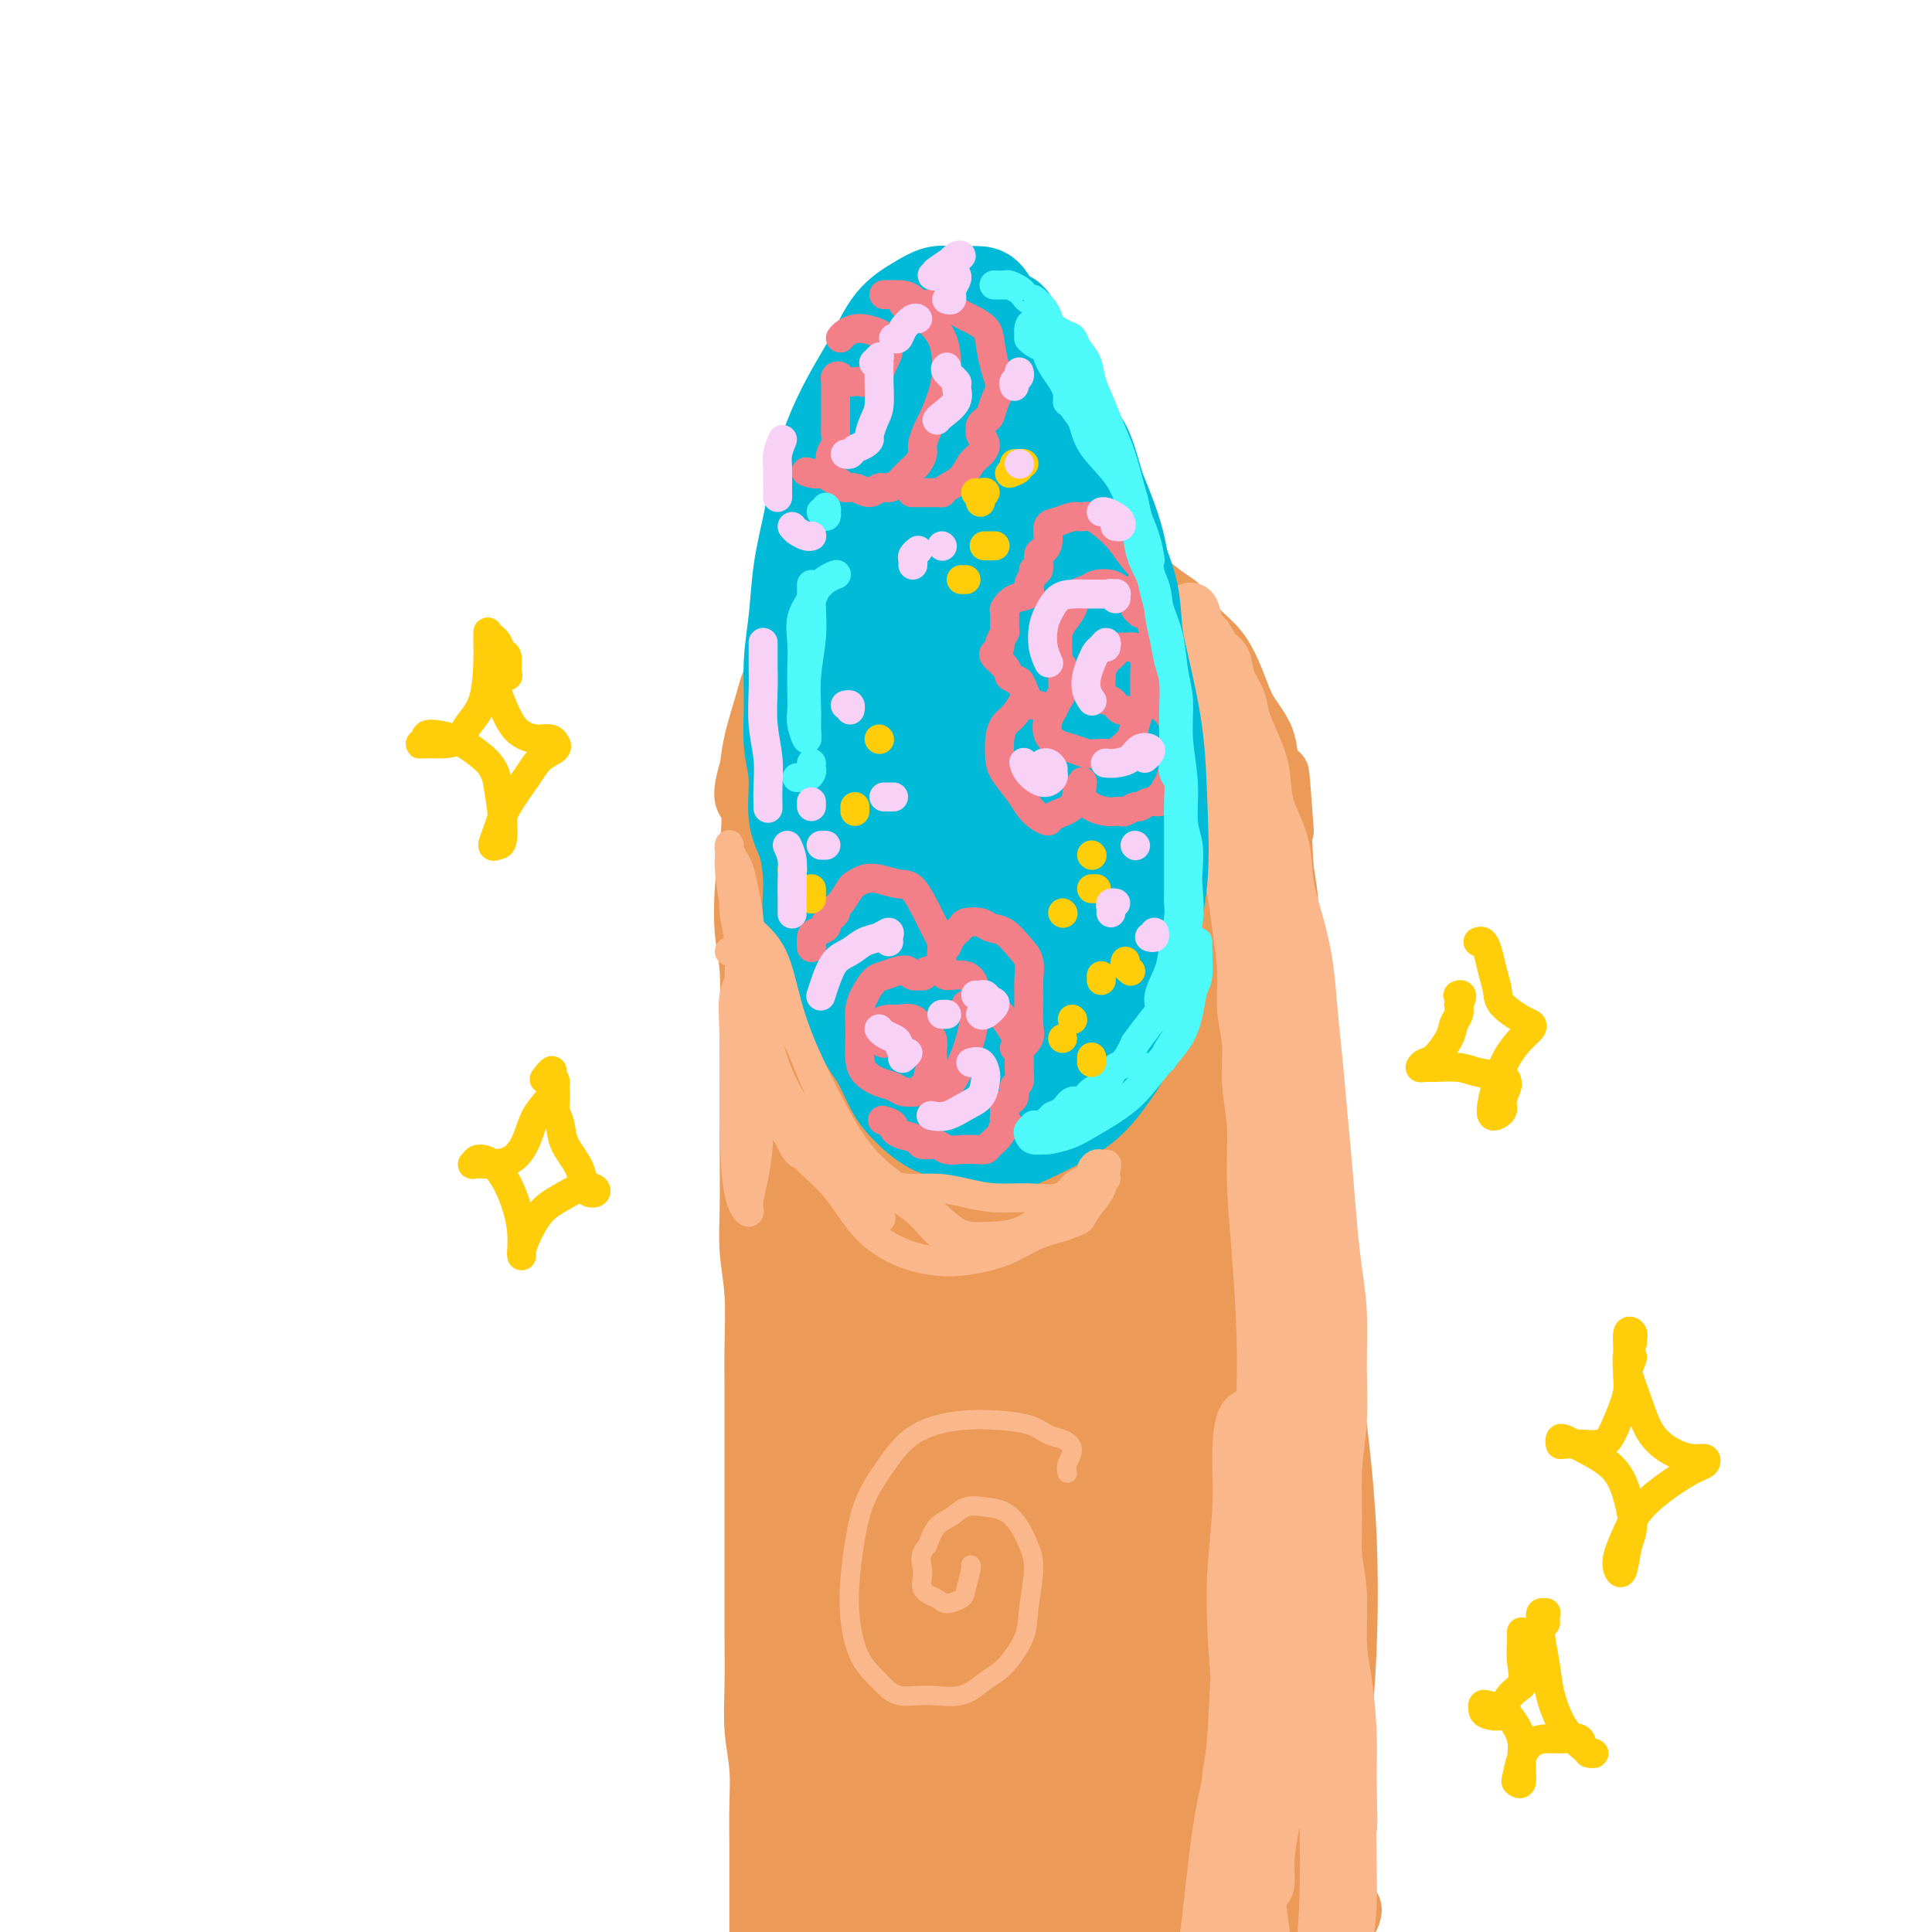 <svg viewBox='0 0 400 400' version='1.1' xmlns='http://www.w3.org/2000/svg' xmlns:xlink='http://www.w3.org/1999/xlink'><g fill='none' stroke='#EC9A57' stroke-width='12' stroke-linecap='round' stroke-linejoin='round'><path d='M280,395c-0.022,-0.054 -0.044,-0.108 0,0c0.044,0.108 0.155,0.379 0,1c-0.155,0.621 -0.576,1.594 -1,2c-0.424,0.406 -0.849,0.245 -1,0c-0.151,-0.245 -0.026,-0.574 0,-1c0.026,-0.426 -0.045,-0.949 0,-2c0.045,-1.051 0.208,-2.629 0,-4c-0.208,-1.371 -0.787,-2.534 -1,-4c-0.213,-1.466 -0.060,-3.236 0,-6c0.060,-2.764 0.026,-6.522 0,-10c-0.026,-3.478 -0.046,-6.675 0,-10c0.046,-3.325 0.156,-6.777 0,-10c-0.156,-3.223 -0.578,-6.217 -1,-9c-0.422,-2.783 -0.844,-5.354 -1,-8c-0.156,-2.646 -0.046,-5.368 0,-8c0.046,-2.632 0.027,-5.176 0,-8c-0.027,-2.824 -0.064,-5.930 0,-9c0.064,-3.070 0.228,-6.106 0,-9c-0.228,-2.894 -0.848,-5.646 -1,-8c-0.152,-2.354 0.166,-4.310 0,-7c-0.166,-2.690 -0.814,-6.114 -1,-9c-0.186,-2.886 0.091,-5.234 0,-8c-0.091,-2.766 -0.550,-5.951 -1,-9c-0.450,-3.049 -0.890,-5.960 -1,-9c-0.110,-3.040 0.111,-6.207 0,-9c-0.111,-2.793 -0.556,-5.212 -1,-8c-0.444,-2.788 -0.889,-5.944 -1,-9c-0.111,-3.056 0.111,-6.012 0,-9c-0.111,-2.988 -0.556,-6.007 -1,-9c-0.444,-2.993 -0.889,-5.960 -1,-9c-0.111,-3.040 0.111,-6.154 0,-9c-0.111,-2.846 -0.556,-5.423 -1,-8'/><path d='M266,180c-1.982,-35.209 -0.436,-14.231 0,-8c0.436,6.231 -0.239,-2.285 -1,-7c-0.761,-4.715 -1.607,-5.628 -2,-7c-0.393,-1.372 -0.334,-3.203 -1,-5c-0.666,-1.797 -2.058,-3.561 -3,-5c-0.942,-1.439 -1.434,-2.552 -2,-4c-0.566,-1.448 -1.207,-3.230 -2,-5c-0.793,-1.770 -1.737,-3.528 -3,-5c-1.263,-1.472 -2.844,-2.658 -4,-4c-1.156,-1.342 -1.887,-2.840 -3,-4c-1.113,-1.160 -2.610,-1.983 -4,-3c-1.390,-1.017 -2.675,-2.227 -4,-3c-1.325,-0.773 -2.691,-1.110 -4,-2c-1.309,-0.890 -2.560,-2.333 -4,-3c-1.440,-0.667 -3.070,-0.556 -5,-1c-1.930,-0.444 -4.159,-1.441 -6,-2c-1.841,-0.559 -3.292,-0.680 -5,-1c-1.708,-0.320 -3.673,-0.841 -6,-1c-2.327,-0.159 -5.017,0.043 -7,0c-1.983,-0.043 -3.257,-0.331 -5,0c-1.743,0.331 -3.953,1.283 -6,2c-2.047,0.717 -3.932,1.201 -6,2c-2.068,0.799 -4.321,1.914 -6,3c-1.679,1.086 -2.785,2.144 -4,3c-1.215,0.856 -2.538,1.510 -4,3c-1.462,1.490 -3.064,3.814 -4,6c-0.936,2.186 -1.207,4.232 -2,6c-0.793,1.768 -2.110,3.257 -3,5c-0.890,1.743 -1.355,3.738 -2,6c-0.645,2.262 -1.470,4.789 -2,7c-0.530,2.211 -0.765,4.105 -1,6'/><path d='M155,159c-2.181,7.010 -0.633,6.533 0,8c0.633,1.467 0.352,4.876 0,8c-0.352,3.124 -0.774,5.962 -1,9c-0.226,3.038 -0.257,6.276 0,9c0.257,2.724 0.801,4.933 1,8c0.199,3.067 0.054,6.992 0,10c-0.054,3.008 -0.015,5.099 0,8c0.015,2.901 0.008,6.612 0,10c-0.008,3.388 -0.016,6.451 0,10c0.016,3.549 0.057,7.582 0,11c-0.057,3.418 -0.211,6.220 0,9c0.211,2.780 0.789,5.538 1,9c0.211,3.462 0.057,7.628 0,11c-0.057,3.372 -0.015,5.949 0,9c0.015,3.051 0.004,6.577 0,10c-0.004,3.423 -0.001,6.744 0,10c0.001,3.256 -0.001,6.448 0,10c0.001,3.552 0.004,7.466 0,11c-0.004,3.534 -0.015,6.690 0,10c0.015,3.310 0.057,6.774 0,10c-0.057,3.226 -0.211,6.215 0,9c0.211,2.785 0.789,5.366 1,8c0.211,2.634 0.057,5.321 0,8c-0.057,2.679 -0.015,5.350 0,8c0.015,2.650 0.004,5.280 0,8c-0.004,2.720 -0.001,5.529 0,8c0.001,2.471 0.000,4.604 0,7c-0.000,2.396 -0.000,5.055 0,7c0.000,1.945 0.000,3.178 0,5c-0.000,1.822 -0.000,4.235 0,6c0.000,1.765 0.000,2.883 0,4'/><path d='M157,427c0.533,42.356 0.867,14.244 1,3c0.133,-11.244 0.067,-5.622 0,0'/></g>
<g fill='none' stroke='#EC9A57' stroke-width='28' stroke-linecap='round' stroke-linejoin='round'><path d='M210,382c1.281,0.226 2.561,0.451 3,0c0.439,-0.451 0.035,-1.579 0,-3c-0.035,-1.421 0.298,-3.136 0,-6c-0.298,-2.864 -1.227,-6.876 -2,-12c-0.773,-5.124 -1.390,-11.360 -2,-18c-0.610,-6.640 -1.214,-13.683 -2,-21c-0.786,-7.317 -1.755,-14.908 -3,-21c-1.245,-6.092 -2.768,-10.686 -4,-14c-1.232,-3.314 -2.173,-5.348 -3,-6c-0.827,-0.652 -1.539,0.077 -2,2c-0.461,1.923 -0.672,5.039 -1,9c-0.328,3.961 -0.774,8.765 -1,14c-0.226,5.235 -0.232,10.900 0,17c0.232,6.100 0.703,12.635 1,20c0.297,7.365 0.420,15.560 0,23c-0.420,7.440 -1.383,14.123 -2,19c-0.617,4.877 -0.886,7.946 -1,10c-0.114,2.054 -0.071,3.092 0,3c0.071,-0.092 0.171,-1.313 0,-3c-0.171,-1.687 -0.612,-3.840 -1,-7c-0.388,-3.160 -0.723,-7.327 -1,-12c-0.277,-4.673 -0.496,-9.852 -1,-16c-0.504,-6.148 -1.292,-13.264 -2,-19c-0.708,-5.736 -1.336,-10.090 -2,-13c-0.664,-2.910 -1.365,-4.376 -2,-5c-0.635,-0.624 -1.203,-0.406 -2,2c-0.797,2.406 -1.821,7.001 -3,13c-1.179,5.999 -2.512,13.402 -4,22c-1.488,8.598 -3.131,18.392 -4,26c-0.869,7.608 -0.962,13.031 -1,17c-0.038,3.969 -0.019,6.485 0,9'/><path d='M168,412c-0.826,8.786 -0.391,4.752 0,3c0.391,-1.752 0.737,-1.221 1,-2c0.263,-0.779 0.441,-2.869 1,-6c0.559,-3.131 1.497,-7.303 2,-12c0.503,-4.697 0.570,-9.919 1,-16c0.430,-6.081 1.222,-13.020 2,-21c0.778,-7.980 1.542,-16.999 2,-25c0.458,-8.001 0.609,-14.983 1,-21c0.391,-6.017 1.022,-11.067 1,-14c-0.022,-2.933 -0.699,-3.747 -1,-4c-0.301,-0.253 -0.227,0.055 0,1c0.227,0.945 0.609,2.527 1,6c0.391,3.473 0.793,8.836 1,15c0.207,6.164 0.221,13.127 0,22c-0.221,8.873 -0.675,19.655 -1,30c-0.325,10.345 -0.521,20.255 0,28c0.521,7.745 1.760,13.327 3,17c1.240,3.673 2.481,5.437 4,6c1.519,0.563 3.315,-0.074 5,-2c1.685,-1.926 3.258,-5.139 5,-10c1.742,-4.861 3.654,-11.369 5,-19c1.346,-7.631 2.126,-16.384 3,-26c0.874,-9.616 1.842,-20.094 2,-29c0.158,-8.906 -0.495,-16.241 -1,-22c-0.505,-5.759 -0.863,-9.942 -1,-12c-0.137,-2.058 -0.052,-1.990 0,-1c0.052,0.990 0.072,2.901 0,8c-0.072,5.099 -0.236,13.387 0,23c0.236,9.613 0.871,20.550 1,32c0.129,11.450 -0.249,23.414 0,32c0.249,8.586 1.124,13.793 2,19'/><path d='M207,412c0.754,18.488 1.137,8.207 2,4c0.863,-4.207 2.204,-2.339 4,-5c1.796,-2.661 4.045,-9.850 6,-18c1.955,-8.150 3.616,-17.261 5,-27c1.384,-9.739 2.490,-20.108 2,-29c-0.490,-8.892 -2.578,-16.308 -4,-22c-1.422,-5.692 -2.179,-9.659 -3,-12c-0.821,-2.341 -1.707,-3.056 -2,-3c-0.293,0.056 0.006,0.883 0,4c-0.006,3.117 -0.316,8.525 0,16c0.316,7.475 1.257,17.017 2,28c0.743,10.983 1.289,23.407 2,33c0.711,9.593 1.586,16.356 3,21c1.414,4.644 3.365,7.169 5,8c1.635,0.831 2.954,-0.030 4,-2c1.046,-1.970 1.821,-5.047 3,-10c1.179,-4.953 2.764,-11.781 4,-20c1.236,-8.219 2.125,-17.830 2,-27c-0.125,-9.170 -1.263,-17.898 -2,-25c-0.737,-7.102 -1.073,-12.576 -2,-16c-0.927,-3.424 -2.444,-4.797 -3,-5c-0.556,-0.203 -0.151,0.763 0,4c0.151,3.237 0.047,8.746 0,17c-0.047,8.254 -0.039,19.254 0,30c0.039,10.746 0.108,21.236 1,30c0.892,8.764 2.608,15.800 4,21c1.392,5.200 2.459,8.565 3,10c0.541,1.435 0.558,0.941 1,0c0.442,-0.941 1.311,-2.330 2,-7c0.689,-4.670 1.197,-12.620 2,-22c0.803,-9.380 1.902,-20.190 3,-31'/><path d='M251,357c1.388,-15.670 0.859,-24.844 0,-32c-0.859,-7.156 -2.046,-12.293 -3,-15c-0.954,-2.707 -1.673,-2.985 -2,-3c-0.327,-0.015 -0.262,0.233 0,2c0.262,1.767 0.720,5.052 1,11c0.280,5.948 0.382,14.560 1,24c0.618,9.440 1.751,19.708 3,29c1.249,9.292 2.615,17.606 4,24c1.385,6.394 2.788,10.867 4,14c1.212,3.133 2.232,4.926 3,6c0.768,1.074 1.284,1.429 2,0c0.716,-1.429 1.632,-4.641 2,-9c0.368,-4.359 0.186,-9.864 0,-16c-0.186,-6.136 -0.378,-12.903 -1,-20c-0.622,-7.097 -1.674,-14.525 -3,-22c-1.326,-7.475 -2.927,-14.997 -4,-22c-1.073,-7.003 -1.619,-13.488 -2,-18c-0.381,-4.512 -0.598,-7.051 -1,-8c-0.402,-0.949 -0.991,-0.308 -1,1c-0.009,1.308 0.560,3.283 1,7c0.440,3.717 0.752,9.176 1,15c0.248,5.824 0.434,12.014 1,19c0.566,6.986 1.513,14.770 2,22c0.487,7.230 0.513,13.907 1,19c0.487,5.093 1.436,8.601 2,11c0.564,2.399 0.742,3.690 1,4c0.258,0.310 0.594,-0.362 1,-3c0.406,-2.638 0.882,-7.243 2,-14c1.118,-6.757 2.878,-15.665 4,-27c1.122,-11.335 1.606,-25.096 1,-38c-0.606,-12.904 -2.303,-24.952 -4,-37'/><path d='M267,281c-1.491,-12.168 -3.217,-24.089 -5,-35c-1.783,-10.911 -3.622,-20.811 -5,-31c-1.378,-10.189 -2.293,-20.667 -4,-30c-1.707,-9.333 -4.205,-17.521 -6,-24c-1.795,-6.479 -2.886,-11.251 -4,-15c-1.114,-3.749 -2.252,-6.477 -3,-8c-0.748,-1.523 -1.106,-1.841 -1,-2c0.106,-0.159 0.675,-0.159 1,2c0.325,2.159 0.404,6.478 1,11c0.596,4.522 1.708,9.249 3,15c1.292,5.751 2.765,12.526 4,20c1.235,7.474 2.231,15.646 3,22c0.769,6.354 1.311,10.890 2,13c0.689,2.110 1.525,1.793 2,1c0.475,-0.793 0.588,-2.062 1,-5c0.412,-2.938 1.122,-7.543 1,-13c-0.122,-5.457 -1.075,-11.764 -2,-18c-0.925,-6.236 -1.822,-12.400 -3,-17c-1.178,-4.600 -2.636,-7.636 -4,-11c-1.364,-3.364 -2.633,-7.055 -4,-10c-1.367,-2.945 -2.830,-5.145 -4,-7c-1.170,-1.855 -2.046,-3.366 -3,-5c-0.954,-1.634 -1.987,-3.392 -3,-5c-1.013,-1.608 -2.007,-3.065 -3,-4c-0.993,-0.935 -1.984,-1.349 -3,-2c-1.016,-0.651 -2.057,-1.539 -3,-2c-0.943,-0.461 -1.789,-0.495 -3,-1c-1.211,-0.505 -2.788,-1.482 -4,-2c-1.212,-0.518 -2.061,-0.577 -3,-1c-0.939,-0.423 -1.970,-1.212 -3,-2'/><path d='M212,115c-3.487,-1.539 -2.704,-0.387 -3,0c-0.296,0.387 -1.671,0.010 -3,0c-1.329,-0.010 -2.614,0.349 -4,1c-1.386,0.651 -2.874,1.595 -4,2c-1.126,0.405 -1.890,0.271 -3,1c-1.110,0.729 -2.566,2.321 -4,3c-1.434,0.679 -2.845,0.445 -4,1c-1.155,0.555 -2.053,1.898 -3,3c-0.947,1.102 -1.942,1.964 -3,3c-1.058,1.036 -2.177,2.247 -3,4c-0.823,1.753 -1.348,4.049 -2,6c-0.652,1.951 -1.431,3.555 -2,6c-0.569,2.445 -0.927,5.729 -1,9c-0.073,3.271 0.138,6.529 0,10c-0.138,3.471 -0.625,7.154 -1,11c-0.375,3.846 -0.636,7.855 -1,12c-0.364,4.145 -0.830,8.426 -1,13c-0.170,4.574 -0.046,9.440 0,15c0.046,5.560 0.012,11.813 0,18c-0.012,6.187 -0.002,12.309 0,19c0.002,6.691 -0.003,13.950 0,21c0.003,7.050 0.014,13.892 0,21c-0.014,7.108 -0.055,14.484 0,22c0.055,7.516 0.204,15.174 0,22c-0.204,6.826 -0.760,12.820 -1,18c-0.240,5.180 -0.163,9.547 0,13c0.163,3.453 0.414,5.991 1,7c0.586,1.009 1.508,0.487 2,0c0.492,-0.487 0.556,-0.939 1,-3c0.444,-2.061 1.270,-5.732 2,-11c0.730,-5.268 1.365,-12.134 2,-19'/><path d='M177,343c2.081,-9.407 3.783,-16.424 5,-28c1.217,-11.576 1.950,-27.712 2,-41c0.050,-13.288 -0.583,-23.727 -1,-33c-0.417,-9.273 -0.620,-17.381 -1,-26c-0.380,-8.619 -0.939,-17.750 -1,-26c-0.061,-8.250 0.376,-15.618 1,-23c0.624,-7.382 1.434,-14.778 2,-20c0.566,-5.222 0.890,-8.271 2,-10c1.110,-1.729 3.008,-2.137 4,-2c0.992,0.137 1.077,0.819 2,2c0.923,1.181 2.684,2.860 4,6c1.316,3.140 2.188,7.741 3,14c0.812,6.259 1.564,14.178 2,24c0.436,9.822 0.556,21.548 1,36c0.444,14.452 1.211,31.630 1,47c-0.211,15.370 -1.402,28.930 -2,39c-0.598,10.070 -0.605,16.649 0,20c0.605,3.351 1.822,3.474 3,1c1.178,-2.474 2.316,-7.546 4,-16c1.684,-8.454 3.913,-20.291 5,-32c1.087,-11.709 1.030,-23.289 1,-35c-0.030,-11.711 -0.035,-23.552 -1,-34c-0.965,-10.448 -2.891,-19.502 -4,-26c-1.109,-6.498 -1.400,-10.441 -2,-13c-0.600,-2.559 -1.509,-3.733 -2,-4c-0.491,-0.267 -0.564,0.373 0,1c0.564,0.627 1.764,1.243 3,3c1.236,1.757 2.506,4.657 4,10c1.494,5.343 3.210,13.131 5,23c1.790,9.869 3.654,21.820 5,35c1.346,13.180 2.173,27.590 3,42'/><path d='M225,277c1.516,18.087 1.307,24.806 2,30c0.693,5.194 2.289,8.865 4,11c1.711,2.135 3.536,2.736 5,2c1.464,-0.736 2.567,-2.809 4,-8c1.433,-5.191 3.197,-13.499 4,-24c0.803,-10.501 0.647,-23.194 0,-37c-0.647,-13.806 -1.784,-28.726 -4,-41c-2.216,-12.274 -5.509,-21.903 -8,-30c-2.491,-8.097 -4.179,-14.663 -6,-19c-1.821,-4.337 -3.776,-6.446 -5,-7c-1.224,-0.554 -1.718,0.448 -2,3c-0.282,2.552 -0.351,6.654 0,14c0.351,7.346 1.121,17.938 2,28c0.879,10.062 1.866,19.596 3,28c1.134,8.404 2.414,15.680 4,20c1.586,4.320 3.480,5.685 5,6c1.520,0.315 2.668,-0.419 4,-3c1.332,-2.581 2.847,-7.008 4,-13c1.153,-5.992 1.944,-13.548 2,-22c0.056,-8.452 -0.624,-17.799 -2,-26c-1.376,-8.201 -3.449,-15.256 -6,-22c-2.551,-6.744 -5.579,-13.177 -8,-18c-2.421,-4.823 -4.234,-8.035 -6,-11c-1.766,-2.965 -3.484,-5.682 -5,-7c-1.516,-1.318 -2.828,-1.239 -4,-1c-1.172,0.239 -2.204,0.636 -3,1c-0.796,0.364 -1.358,0.696 -2,1c-0.642,0.304 -1.365,0.582 -2,1c-0.635,0.418 -1.181,0.977 -1,1c0.181,0.023 1.091,-0.488 2,-1'/><path d='M206,133c-1.130,0.083 1.046,-0.708 2,-1c0.954,-0.292 0.687,-0.084 1,0c0.313,0.084 1.206,0.043 2,0c0.794,-0.043 1.488,-0.088 2,0c0.512,0.088 0.841,0.309 2,1c1.159,0.691 3.148,1.851 5,3c1.852,1.149 3.565,2.285 6,4c2.435,1.715 5.590,4.009 8,7c2.410,2.991 4.073,6.680 6,11c1.927,4.320 4.117,9.271 6,14c1.883,4.729 3.460,9.237 5,14c1.540,4.763 3.043,9.783 4,15c0.957,5.217 1.366,10.631 2,16c0.634,5.369 1.491,10.692 2,16c0.509,5.308 0.668,10.600 1,16c0.332,5.400 0.835,10.907 1,17c0.165,6.093 -0.008,12.771 0,19c0.008,6.229 0.198,12.011 0,18c-0.198,5.989 -0.784,12.187 -1,18c-0.216,5.813 -0.063,11.242 0,16c0.063,4.758 0.035,8.847 0,14c-0.035,5.153 -0.077,11.372 0,17c0.077,5.628 0.273,10.665 0,16c-0.273,5.335 -1.017,10.966 -1,16c0.017,5.034 0.793,9.469 1,13c0.207,3.531 -0.155,6.159 0,9c0.155,2.841 0.826,5.897 1,8c0.174,2.103 -0.149,3.254 0,4c0.149,0.746 0.771,1.085 1,1c0.229,-0.085 0.065,-0.596 0,-2c-0.065,-1.404 -0.033,-3.702 0,-6'/><path d='M262,427c0.179,-2.657 0.126,-5.801 0,-10c-0.126,-4.199 -0.324,-9.453 0,-15c0.324,-5.547 1.171,-11.388 2,-20c0.829,-8.612 1.640,-19.997 2,-30c0.360,-10.003 0.267,-18.626 0,-27c-0.267,-8.374 -0.709,-16.499 -1,-24c-0.291,-7.501 -0.431,-14.376 -1,-21c-0.569,-6.624 -1.566,-12.995 -2,-19c-0.434,-6.005 -0.305,-11.642 -1,-17c-0.695,-5.358 -2.215,-10.437 -3,-15c-0.785,-4.563 -0.836,-8.609 -1,-12c-0.164,-3.391 -0.440,-6.125 -1,-9c-0.560,-2.875 -1.403,-5.891 -2,-9c-0.597,-3.109 -0.948,-6.312 -1,-9c-0.052,-2.688 0.196,-4.860 0,-7c-0.196,-2.140 -0.836,-4.249 -1,-6c-0.164,-1.751 0.149,-3.144 0,-4c-0.149,-0.856 -0.761,-1.173 -1,-2c-0.239,-0.827 -0.106,-2.162 0,-3c0.106,-0.838 0.186,-1.177 0,-2c-0.186,-0.823 -0.638,-2.129 -1,-3c-0.362,-0.871 -0.633,-1.306 -1,-2c-0.367,-0.694 -0.830,-1.649 -1,-2c-0.170,-0.351 -0.049,-0.100 0,0c0.049,0.100 0.024,0.050 0,0'/></g>
<g fill='none' stroke='#FBB78C' stroke-width='12' stroke-linecap='round' stroke-linejoin='round'><path d='M257,391c-0.213,0.398 -0.425,0.796 0,1c0.425,0.204 1.488,0.215 2,0c0.512,-0.215 0.473,-0.658 1,-2c0.527,-1.342 1.619,-3.585 2,-6c0.381,-2.415 0.051,-5.001 0,-8c-0.051,-2.999 0.179,-6.411 0,-10c-0.179,-3.589 -0.766,-7.356 -1,-11c-0.234,-3.644 -0.115,-7.166 0,-10c0.115,-2.834 0.227,-4.978 0,-6c-0.227,-1.022 -0.793,-0.920 -1,0c-0.207,0.920 -0.055,2.658 0,5c0.055,2.342 0.014,5.287 0,9c-0.014,3.713 -0.000,8.194 0,13c0.000,4.806 -0.013,9.938 0,15c0.013,5.062 0.053,10.054 0,14c-0.053,3.946 -0.197,6.845 0,8c0.197,1.155 0.736,0.567 1,0c0.264,-0.567 0.253,-1.113 0,-3c-0.253,-1.887 -0.749,-5.114 -1,-9c-0.251,-3.886 -0.257,-8.430 0,-13c0.257,-4.570 0.777,-9.166 1,-14c0.223,-4.834 0.151,-9.906 0,-13c-0.151,-3.094 -0.379,-4.209 -1,-5c-0.621,-0.791 -1.634,-1.260 -2,-1c-0.366,0.260 -0.086,1.247 0,2c0.086,0.753 -0.023,1.272 0,3c0.023,1.728 0.178,4.663 0,8c-0.178,3.337 -0.689,7.074 -1,12c-0.311,4.926 -0.424,11.042 -1,16c-0.576,4.958 -1.617,8.758 -2,11c-0.383,2.242 -0.110,2.926 0,3c0.110,0.074 0.055,-0.463 0,-1'/><path d='M254,399c-0.916,7.428 -0.208,-0.501 0,-5c0.208,-4.499 -0.086,-5.569 0,-8c0.086,-2.431 0.553,-6.224 1,-10c0.447,-3.776 0.874,-7.534 1,-10c0.126,-2.466 -0.049,-3.639 0,-4c0.049,-0.361 0.321,0.090 0,2c-0.321,1.910 -1.236,5.279 -2,9c-0.764,3.721 -1.379,7.796 -2,13c-0.621,5.204 -1.249,11.539 -2,17c-0.751,5.461 -1.624,10.048 -2,13c-0.376,2.952 -0.255,4.268 0,5c0.255,0.732 0.642,0.878 1,1c0.358,0.122 0.685,0.218 1,-1c0.315,-1.218 0.617,-3.751 1,-7c0.383,-3.249 0.845,-7.213 2,-12c1.155,-4.787 3.002,-10.396 4,-17c0.998,-6.604 1.147,-14.203 1,-20c-0.147,-5.797 -0.590,-9.791 -1,-14c-0.410,-4.209 -0.787,-8.631 -1,-13c-0.213,-4.369 -0.263,-8.684 0,-13c0.263,-4.316 0.840,-8.634 1,-13c0.160,-4.366 -0.097,-8.780 0,-12c0.097,-3.220 0.548,-5.246 1,-6c0.452,-0.754 0.904,-0.238 1,0c0.096,0.238 -0.163,0.196 0,1c0.163,0.804 0.748,2.454 1,5c0.252,2.546 0.170,5.989 0,10c-0.170,4.011 -0.427,8.591 -1,14c-0.573,5.409 -1.462,11.649 -2,18c-0.538,6.351 -0.725,12.815 -1,17c-0.275,4.185 -0.637,6.093 -1,8'/><path d='M255,367c-0.829,9.211 -0.400,3.739 0,1c0.400,-2.739 0.773,-2.745 1,-4c0.227,-1.255 0.309,-3.758 1,-8c0.691,-4.242 1.990,-10.222 3,-16c1.010,-5.778 1.732,-11.354 2,-17c0.268,-5.646 0.082,-11.363 0,-17c-0.082,-5.637 -0.059,-11.193 0,-16c0.059,-4.807 0.155,-8.863 0,-14c-0.155,-5.137 -0.562,-11.355 -1,-17c-0.438,-5.645 -0.906,-10.716 -1,-15c-0.094,-4.284 0.186,-7.780 0,-11c-0.186,-3.220 -0.837,-6.165 -1,-9c-0.163,-2.835 0.164,-5.559 0,-8c-0.164,-2.441 -0.817,-4.598 -1,-7c-0.183,-2.402 0.106,-5.048 0,-8c-0.106,-2.952 -0.606,-6.211 -1,-9c-0.394,-2.789 -0.683,-5.109 -1,-7c-0.317,-1.891 -0.662,-3.354 -1,-5c-0.338,-1.646 -0.668,-3.474 -1,-5c-0.332,-1.526 -0.666,-2.750 -1,-5c-0.334,-2.250 -0.668,-5.527 -1,-8c-0.332,-2.473 -0.664,-4.141 -1,-6c-0.336,-1.859 -0.677,-3.907 -1,-5c-0.323,-1.093 -0.626,-1.231 -1,-2c-0.374,-0.769 -0.817,-2.171 -1,-3c-0.183,-0.829 -0.106,-1.087 0,-2c0.106,-0.913 0.241,-2.482 0,-4c-0.241,-1.518 -0.858,-2.984 -1,-4c-0.142,-1.016 0.193,-1.581 0,-2c-0.193,-0.419 -0.912,-0.691 -1,-1c-0.088,-0.309 0.456,-0.654 1,-1'/><path d='M247,132c-1.511,-10.631 0.210,-2.707 1,0c0.790,2.707 0.649,0.198 1,0c0.351,-0.198 1.192,1.916 2,3c0.808,1.084 1.581,1.138 2,2c0.419,0.862 0.484,2.532 1,4c0.516,1.468 1.484,2.735 2,4c0.516,1.265 0.580,2.527 1,4c0.420,1.473 1.197,3.157 2,5c0.803,1.843 1.632,3.844 2,6c0.368,2.156 0.273,4.467 1,7c0.727,2.533 2.275,5.290 3,8c0.725,2.710 0.628,5.374 1,8c0.372,2.626 1.213,5.212 2,8c0.787,2.788 1.520,5.776 2,9c0.480,3.224 0.706,6.684 1,10c0.294,3.316 0.656,6.488 1,10c0.344,3.512 0.670,7.365 1,11c0.330,3.635 0.662,7.051 1,11c0.338,3.949 0.680,8.429 1,12c0.320,3.571 0.618,6.233 1,9c0.382,2.767 0.849,5.641 1,9c0.151,3.359 -0.013,7.204 0,11c0.013,3.796 0.204,7.543 0,11c-0.204,3.457 -0.801,6.625 -1,10c-0.199,3.375 0.002,6.957 0,10c-0.002,3.043 -0.207,5.546 0,8c0.207,2.454 0.826,4.859 1,8c0.174,3.141 -0.098,7.017 0,10c0.098,2.983 0.565,5.072 1,8c0.435,2.928 0.839,6.694 1,10c0.161,3.306 0.081,6.153 0,9'/><path d='M279,367c0.313,16.322 0.095,9.626 0,9c-0.095,-0.626 -0.067,4.819 0,9c0.067,4.181 0.171,7.099 0,10c-0.171,2.901 -0.619,5.787 -1,8c-0.381,2.213 -0.694,3.754 -1,6c-0.306,2.246 -0.605,5.196 -1,7c-0.395,1.804 -0.887,2.463 -1,3c-0.113,0.537 0.152,0.953 0,1c-0.152,0.047 -0.721,-0.276 -1,-2c-0.279,-1.724 -0.266,-4.850 0,-9c0.266,-4.150 0.787,-9.325 1,-15c0.213,-5.675 0.117,-11.850 0,-19c-0.117,-7.150 -0.256,-15.274 -1,-24c-0.744,-8.726 -2.094,-18.054 -3,-26c-0.906,-7.946 -1.367,-14.509 -2,-21c-0.633,-6.491 -1.438,-12.908 -2,-19c-0.562,-6.092 -0.880,-11.859 -1,-16c-0.120,-4.141 -0.042,-6.656 0,-7c0.042,-0.344 0.046,1.483 0,4c-0.046,2.517 -0.143,5.724 0,10c0.143,4.276 0.525,9.622 1,15c0.475,5.378 1.041,10.787 1,18c-0.041,7.213 -0.690,16.230 -1,25c-0.310,8.770 -0.282,17.292 -1,25c-0.718,7.708 -2.181,14.603 -3,19c-0.819,4.397 -0.993,6.297 -1,8c-0.007,1.703 0.153,3.209 0,4c-0.153,0.791 -0.618,0.867 -1,1c-0.382,0.133 -0.681,0.324 -1,0c-0.319,-0.324 -0.660,-1.162 -1,-2'/><path d='M259,389c-0.621,-1.377 -0.674,-4.320 0,-8c0.674,-3.680 2.075,-8.097 3,-13c0.925,-4.903 1.373,-10.291 2,-17c0.627,-6.709 1.434,-14.739 2,-22c0.566,-7.261 0.892,-13.753 1,-20c0.108,-6.247 -0.002,-12.248 0,-19c0.002,-6.752 0.115,-14.254 0,-21c-0.115,-6.746 -0.459,-12.734 -1,-19c-0.541,-6.266 -1.280,-12.809 -2,-19c-0.720,-6.191 -1.420,-12.029 -2,-17c-0.580,-4.971 -1.041,-9.075 -2,-13c-0.959,-3.925 -2.417,-7.672 -3,-11c-0.583,-3.328 -0.290,-6.236 -1,-9c-0.710,-2.764 -2.425,-5.385 -3,-8c-0.575,-2.615 -0.012,-5.224 0,-8c0.012,-2.776 -0.526,-5.719 -1,-8c-0.474,-2.281 -0.885,-3.901 -1,-5c-0.115,-1.099 0.065,-1.678 0,-2c-0.065,-0.322 -0.374,-0.389 -1,-1c-0.626,-0.611 -1.568,-1.767 -2,-3c-0.432,-1.233 -0.354,-2.544 -1,-4c-0.646,-1.456 -2.016,-3.056 -3,-4c-0.984,-0.944 -1.583,-1.232 -3,-2c-1.417,-0.768 -3.651,-2.014 -5,-3c-1.349,-0.986 -1.814,-1.710 -2,-2c-0.186,-0.290 -0.093,-0.145 0,0'/></g>
<g fill='none' stroke='#FBB78C' stroke-width='4' stroke-linecap='round' stroke-linejoin='round'><path d='M221,305c-0.155,-0.562 -0.310,-1.124 0,-2c0.310,-0.876 1.084,-2.067 1,-3c-0.084,-0.933 -1.028,-1.610 -2,-2c-0.972,-0.390 -1.973,-0.495 -3,-1c-1.027,-0.505 -2.080,-1.411 -4,-2c-1.920,-0.589 -4.708,-0.862 -7,-1c-2.292,-0.138 -4.088,-0.140 -6,0c-1.912,0.140 -3.941,0.422 -6,1c-2.059,0.578 -4.149,1.453 -6,3c-1.851,1.547 -3.464,3.765 -5,6c-1.536,2.235 -2.996,4.488 -4,7c-1.004,2.512 -1.553,5.284 -2,8c-0.447,2.716 -0.792,5.377 -1,8c-0.208,2.623 -0.277,5.210 0,8c0.277,2.790 0.902,5.783 2,8c1.098,2.217 2.671,3.656 4,5c1.329,1.344 2.416,2.592 4,3c1.584,0.408 3.664,-0.025 6,0c2.336,0.025 4.926,0.506 7,0c2.074,-0.506 3.632,-2.000 5,-3c1.368,-1.000 2.546,-1.505 4,-3c1.454,-1.495 3.183,-3.978 4,-6c0.817,-2.022 0.722,-3.582 1,-6c0.278,-2.418 0.928,-5.695 1,-8c0.072,-2.305 -0.435,-3.639 -1,-5c-0.565,-1.361 -1.190,-2.751 -2,-4c-0.810,-1.249 -1.806,-2.358 -3,-3c-1.194,-0.642 -2.585,-0.816 -4,-1c-1.415,-0.184 -2.853,-0.379 -4,0c-1.147,0.379 -2.001,1.333 -3,2c-0.999,0.667 -2.143,1.048 -3,2c-0.857,0.952 -1.429,2.476 -2,4'/><path d='M192,320c-2.040,2.155 -1.138,3.541 -1,5c0.138,1.459 -0.486,2.990 0,4c0.486,1.010 2.081,1.500 3,2c0.919,0.500 1.160,1.010 2,1c0.840,-0.010 2.277,-0.538 3,-1c0.723,-0.462 0.730,-0.856 1,-2c0.270,-1.144 0.804,-3.039 1,-4c0.196,-0.961 0.056,-0.989 0,-1c-0.056,-0.011 -0.028,-0.006 0,0'/></g>
<g fill='none' stroke='#00BAD8' stroke-width='20' stroke-linecap='round' stroke-linejoin='round'><path d='M234,158c0.006,-0.813 0.012,-1.627 0,-3c-0.012,-1.373 -0.041,-3.306 0,-5c0.041,-1.694 0.153,-3.151 0,-5c-0.153,-1.849 -0.572,-4.092 -1,-7c-0.428,-2.908 -0.867,-6.482 -2,-10c-1.133,-3.518 -2.960,-6.980 -4,-10c-1.040,-3.020 -1.293,-5.599 -2,-8c-0.707,-2.401 -1.869,-4.626 -3,-7c-1.131,-2.374 -2.230,-4.897 -3,-7c-0.770,-2.103 -1.210,-3.785 -2,-6c-0.790,-2.215 -1.930,-4.964 -3,-7c-1.070,-2.036 -2.072,-3.361 -3,-5c-0.928,-1.639 -1.784,-3.593 -3,-5c-1.216,-1.407 -2.794,-2.269 -4,-3c-1.206,-0.731 -2.041,-1.332 -3,-2c-0.959,-0.668 -2.041,-1.402 -3,-2c-0.959,-0.598 -1.795,-1.061 -3,-1c-1.205,0.061 -2.780,0.645 -4,1c-1.220,0.355 -2.083,0.481 -3,1c-0.917,0.519 -1.886,1.431 -3,3c-1.114,1.569 -2.374,3.797 -3,6c-0.626,2.203 -0.618,4.383 -1,7c-0.382,2.617 -1.154,5.672 -2,9c-0.846,3.328 -1.767,6.929 -2,10c-0.233,3.071 0.221,5.613 0,9c-0.221,3.387 -1.118,7.620 -2,11c-0.882,3.380 -1.750,5.909 -2,9c-0.250,3.091 0.118,6.745 0,10c-0.118,3.255 -0.722,6.109 -1,9c-0.278,2.891 -0.229,5.817 0,9c0.229,3.183 0.637,6.624 1,10c0.363,3.376 0.682,6.688 1,10'/><path d='M174,179c0.757,8.923 2.148,7.230 3,8c0.852,0.770 1.164,4.002 2,7c0.836,2.998 2.197,5.763 3,8c0.803,2.237 1.050,3.947 2,6c0.950,2.053 2.604,4.451 4,6c1.396,1.549 2.534,2.250 4,3c1.466,0.750 3.262,1.548 5,2c1.738,0.452 3.420,0.558 5,1c1.580,0.442 3.057,1.221 5,2c1.943,0.779 4.351,1.559 6,2c1.649,0.441 2.540,0.543 4,0c1.460,-0.543 3.490,-1.732 5,-3c1.510,-1.268 2.501,-2.617 4,-4c1.499,-1.383 3.505,-2.801 5,-4c1.495,-1.199 2.477,-2.179 3,-4c0.523,-1.821 0.586,-4.483 1,-7c0.414,-2.517 1.179,-4.889 2,-8c0.821,-3.111 1.696,-6.961 2,-11c0.304,-4.039 0.036,-8.268 0,-12c-0.036,-3.732 0.161,-6.967 0,-10c-0.161,-3.033 -0.679,-5.865 -1,-9c-0.321,-3.135 -0.445,-6.572 -1,-10c-0.555,-3.428 -1.541,-6.848 -2,-10c-0.459,-3.152 -0.391,-6.035 -1,-9c-0.609,-2.965 -1.895,-6.011 -3,-9c-1.105,-2.989 -2.027,-5.922 -3,-9c-0.973,-3.078 -1.995,-6.303 -3,-9c-1.005,-2.697 -1.991,-4.867 -3,-7c-1.009,-2.133 -2.041,-4.228 -3,-6c-0.959,-1.772 -1.845,-3.221 -3,-5c-1.155,-1.779 -2.577,-3.890 -4,-6'/><path d='M212,72c-4.150,-8.812 -3.524,-5.342 -4,-5c-0.476,0.342 -2.055,-2.446 -3,-4c-0.945,-1.554 -1.255,-1.876 -2,-2c-0.745,-0.124 -1.924,-0.052 -3,0c-1.076,0.052 -2.048,0.084 -3,0c-0.952,-0.084 -1.885,-0.283 -3,0c-1.115,0.283 -2.413,1.048 -4,2c-1.587,0.952 -3.465,2.091 -5,4c-1.535,1.909 -2.729,4.586 -4,7c-1.271,2.414 -2.621,4.564 -4,7c-1.379,2.436 -2.789,5.159 -4,8c-1.211,2.841 -2.223,5.800 -3,9c-0.777,3.200 -1.318,6.643 -2,10c-0.682,3.357 -1.504,6.630 -2,10c-0.496,3.370 -0.664,6.838 -1,10c-0.336,3.162 -0.838,6.018 -1,9c-0.162,2.982 0.016,6.089 0,9c-0.016,2.911 -0.224,5.625 0,8c0.224,2.375 0.882,4.411 1,7c0.118,2.589 -0.302,5.732 0,8c0.302,2.268 1.326,3.662 2,6c0.674,2.338 1.000,5.619 1,8c0.000,2.381 -0.324,3.860 0,6c0.324,2.140 1.297,4.939 2,7c0.703,2.061 1.136,3.383 2,5c0.864,1.617 2.158,3.529 3,5c0.842,1.471 1.231,2.502 2,4c0.769,1.498 1.917,3.463 3,5c1.083,1.537 2.099,2.644 3,4c0.901,1.356 1.686,2.959 3,4c1.314,1.041 3.157,1.521 5,2'/><path d='M191,225c2.574,1.941 3.511,1.793 5,2c1.489,0.207 3.532,0.769 5,1c1.468,0.231 2.360,0.132 4,0c1.640,-0.132 4.028,-0.297 6,-1c1.972,-0.703 3.528,-1.944 5,-3c1.472,-1.056 2.859,-1.929 4,-3c1.141,-1.071 2.036,-2.342 3,-4c0.964,-1.658 1.995,-3.703 3,-6c1.005,-2.297 1.982,-4.845 3,-8c1.018,-3.155 2.076,-6.918 3,-11c0.924,-4.082 1.714,-8.483 2,-12c0.286,-3.517 0.069,-6.148 0,-9c-0.069,-2.852 0.008,-5.923 0,-9c-0.008,-3.077 -0.103,-6.161 0,-9c0.103,-2.839 0.405,-5.435 0,-9c-0.405,-3.565 -1.516,-8.099 -2,-12c-0.484,-3.901 -0.340,-7.168 -1,-10c-0.660,-2.832 -2.123,-5.230 -3,-8c-0.877,-2.770 -1.168,-5.911 -2,-8c-0.832,-2.089 -2.203,-3.124 -3,-5c-0.797,-1.876 -1.018,-4.591 -2,-7c-0.982,-2.409 -2.723,-4.511 -4,-7c-1.277,-2.489 -2.088,-5.363 -3,-7c-0.912,-1.637 -1.925,-2.036 -3,-3c-1.075,-0.964 -2.212,-2.494 -3,-3c-0.788,-0.506 -1.226,0.013 -2,0c-0.774,-0.013 -1.884,-0.556 -3,-1c-1.116,-0.444 -2.237,-0.789 -3,-1c-0.763,-0.211 -1.167,-0.288 -2,0c-0.833,0.288 -2.095,0.939 -3,2c-0.905,1.061 -1.452,2.530 -2,4'/><path d='M193,78c-1.621,1.806 -2.175,3.321 -3,5c-0.825,1.679 -1.921,3.523 -3,6c-1.079,2.477 -2.140,5.586 -3,9c-0.860,3.414 -1.518,7.131 -2,11c-0.482,3.869 -0.790,7.889 -1,12c-0.210,4.111 -0.324,8.314 0,13c0.324,4.686 1.087,9.857 2,15c0.913,5.143 1.977,10.258 3,16c1.023,5.742 2.006,12.112 3,18c0.994,5.888 1.998,11.296 3,16c1.002,4.704 2.003,8.705 3,11c0.997,2.295 1.990,2.885 3,3c1.010,0.115 2.038,-0.245 3,-2c0.962,-1.755 1.860,-4.905 3,-9c1.140,-4.095 2.522,-9.135 4,-16c1.478,-6.865 3.052,-15.556 4,-24c0.948,-8.444 1.271,-16.640 1,-24c-0.271,-7.360 -1.137,-13.884 -2,-20c-0.863,-6.116 -1.724,-11.823 -3,-16c-1.276,-4.177 -2.969,-6.823 -4,-10c-1.031,-3.177 -1.401,-6.883 -2,-9c-0.599,-2.117 -1.426,-2.644 -2,-3c-0.574,-0.356 -0.894,-0.542 -1,1c-0.106,1.542 0.001,4.813 0,10c-0.001,5.187 -0.112,12.291 0,20c0.112,7.709 0.445,16.023 1,26c0.555,9.977 1.331,21.618 2,31c0.669,9.382 1.231,16.504 2,22c0.769,5.496 1.746,9.364 3,12c1.254,2.636 2.787,4.039 4,3c1.213,-1.039 2.107,-4.519 3,-8'/><path d='M214,197c1.120,-4.489 2.421,-11.713 3,-20c0.579,-8.287 0.435,-17.637 0,-28c-0.435,-10.363 -1.162,-21.739 -2,-29c-0.838,-7.261 -1.787,-10.406 -3,-13c-1.213,-2.594 -2.689,-4.636 -4,-6c-1.311,-1.364 -2.455,-2.050 -3,-2c-0.545,0.050 -0.491,0.838 -1,3c-0.509,2.162 -1.582,5.700 -2,11c-0.418,5.300 -0.180,12.362 0,20c0.180,7.638 0.302,15.850 1,24c0.698,8.150 1.974,16.237 3,23c1.026,6.763 1.804,12.203 3,15c1.196,2.797 2.811,2.952 4,3c1.189,0.048 1.953,-0.010 3,-2c1.047,-1.990 2.379,-5.912 3,-11c0.621,-5.088 0.533,-11.343 1,-18c0.467,-6.657 1.488,-13.716 1,-21c-0.488,-7.284 -2.486,-14.795 -4,-21c-1.514,-6.205 -2.543,-11.106 -4,-16c-1.457,-4.894 -3.342,-9.780 -5,-14c-1.658,-4.220 -3.090,-7.773 -4,-10c-0.910,-2.227 -1.297,-3.130 -2,-4c-0.703,-0.870 -1.721,-1.709 -2,-2c-0.279,-0.291 0.180,-0.035 0,0c-0.180,0.035 -0.999,-0.150 -2,0c-1.001,0.150 -2.183,0.634 -3,2c-0.817,1.366 -1.269,3.615 -2,6c-0.731,2.385 -1.742,4.907 -3,8c-1.258,3.093 -2.762,6.756 -4,10c-1.238,3.244 -2.211,6.070 -3,9c-0.789,2.930 -1.395,5.965 -2,9'/><path d='M181,123c-2.780,7.891 -2.731,6.618 -3,8c-0.269,1.382 -0.857,5.420 -1,9c-0.143,3.580 0.158,6.702 0,10c-0.158,3.298 -0.774,6.772 -1,10c-0.226,3.228 -0.061,6.209 0,9c0.061,2.791 0.019,5.390 0,8c-0.019,2.610 -0.014,5.230 0,8c0.014,2.770 0.037,5.691 0,8c-0.037,2.309 -0.134,4.008 0,6c0.134,1.992 0.499,4.279 1,7c0.501,2.721 1.140,5.878 2,8c0.860,2.122 1.943,3.211 3,5c1.057,1.789 2.090,4.278 3,6c0.910,1.722 1.698,2.677 3,4c1.302,1.323 3.119,3.015 5,4c1.881,0.985 3.825,1.262 6,2c2.175,0.738 4.581,1.935 7,2c2.419,0.065 4.853,-1.002 7,-2c2.147,-0.998 4.008,-1.926 6,-3c1.992,-1.074 4.115,-2.294 6,-4c1.885,-1.706 3.532,-3.898 5,-6c1.468,-2.102 2.758,-4.113 4,-7c1.242,-2.887 2.436,-6.649 3,-10c0.564,-3.351 0.496,-6.290 1,-10c0.504,-3.710 1.579,-8.190 2,-13c0.421,-4.810 0.189,-9.951 0,-15c-0.189,-5.049 -0.335,-10.005 -1,-15c-0.665,-4.995 -1.848,-10.030 -3,-15c-1.152,-4.970 -2.272,-9.877 -3,-14c-0.728,-4.123 -1.065,-7.464 -2,-11c-0.935,-3.536 -2.467,-7.268 -4,-11'/><path d='M227,101c-2.627,-9.806 -3.193,-8.820 -4,-10c-0.807,-1.180 -1.854,-4.526 -3,-7c-1.146,-2.474 -2.390,-4.077 -3,-5c-0.610,-0.923 -0.586,-1.165 -1,-2c-0.414,-0.835 -1.265,-2.263 -2,-3c-0.735,-0.737 -1.355,-0.784 -2,-1c-0.645,-0.216 -1.316,-0.601 -2,-1c-0.684,-0.399 -1.382,-0.811 -2,-1c-0.618,-0.189 -1.155,-0.156 -2,0c-0.845,0.156 -1.999,0.436 -3,1c-1.001,0.564 -1.849,1.413 -3,2c-1.151,0.587 -2.606,0.914 -4,2c-1.394,1.086 -2.727,2.931 -4,5c-1.273,2.069 -2.487,4.361 -4,7c-1.513,2.639 -3.326,5.627 -5,9c-1.674,3.373 -3.208,7.133 -4,11c-0.792,3.867 -0.841,7.841 -1,14c-0.159,6.159 -0.427,14.504 0,21c0.427,6.496 1.551,11.142 2,13c0.449,1.858 0.225,0.929 0,0'/></g>
<g fill='none' stroke='#F37F89' stroke-width='6' stroke-linecap='round' stroke-linejoin='round'><path d='M236,127c-0.440,-0.364 -0.879,-0.728 -1,-1c-0.121,-0.272 0.077,-0.452 0,-1c-0.077,-0.548 -0.429,-1.464 -1,-2c-0.571,-0.536 -1.361,-0.692 -2,-1c-0.639,-0.308 -1.126,-0.767 -2,-1c-0.874,-0.233 -2.136,-0.239 -3,0c-0.864,0.239 -1.332,0.723 -2,1c-0.668,0.277 -1.538,0.348 -2,1c-0.462,0.652 -0.517,1.887 -1,3c-0.483,1.113 -1.393,2.105 -2,3c-0.607,0.895 -0.909,1.695 -1,3c-0.091,1.305 0.029,3.116 0,4c-0.029,0.884 -0.207,0.842 0,1c0.207,0.158 0.799,0.518 1,1c0.201,0.482 0.012,1.087 0,2c-0.012,0.913 0.153,2.135 0,3c-0.153,0.865 -0.624,1.373 -1,2c-0.376,0.627 -0.656,1.372 -1,2c-0.344,0.628 -0.751,1.139 -1,2c-0.249,0.861 -0.339,2.073 0,3c0.339,0.927 1.106,1.569 2,2c0.894,0.431 1.913,0.652 3,1c1.087,0.348 2.241,0.823 3,1c0.759,0.177 1.124,0.056 2,0c0.876,-0.056 2.262,-0.048 3,0c0.738,0.048 0.828,0.137 1,0c0.172,-0.137 0.428,-0.501 1,-1c0.572,-0.499 1.462,-1.134 2,-2c0.538,-0.866 0.725,-1.962 1,-3c0.275,-1.038 0.637,-2.019 1,-3'/><path d='M236,147c1.154,-1.910 1.038,-2.185 1,-3c-0.038,-0.815 0.002,-2.170 0,-3c-0.002,-0.830 -0.046,-1.136 0,-2c0.046,-0.864 0.181,-2.285 0,-3c-0.181,-0.715 -0.678,-0.725 -1,-1c-0.322,-0.275 -0.467,-0.817 -1,-1c-0.533,-0.183 -1.452,-0.009 -2,0c-0.548,0.009 -0.725,-0.148 -1,0c-0.275,0.148 -0.648,0.601 -1,1c-0.352,0.399 -0.684,0.743 -1,1c-0.316,0.257 -0.618,0.427 -1,1c-0.382,0.573 -0.846,1.550 -1,2c-0.154,0.450 0.000,0.372 0,1c-0.000,0.628 -0.155,1.962 0,3c0.155,1.038 0.620,1.781 1,2c0.380,0.219 0.677,-0.085 1,0c0.323,0.085 0.674,0.559 1,1c0.326,0.441 0.626,0.850 1,1c0.374,0.150 0.821,0.043 1,0c0.179,-0.043 0.089,-0.021 0,0'/><path d='M236,121c0.315,-0.016 0.629,-0.033 1,0c0.371,0.033 0.798,0.115 1,0c0.202,-0.115 0.179,-0.429 0,-1c-0.179,-0.571 -0.513,-1.400 -1,-2c-0.487,-0.600 -1.128,-0.969 -2,-2c-0.872,-1.031 -1.976,-2.722 -3,-4c-1.024,-1.278 -1.968,-2.143 -3,-3c-1.032,-0.857 -2.151,-1.707 -3,-2c-0.849,-0.293 -1.428,-0.031 -2,0c-0.572,0.031 -1.137,-0.170 -2,0c-0.863,0.170 -2.025,0.712 -3,1c-0.975,0.288 -1.763,0.323 -2,1c-0.237,0.677 0.076,1.995 0,3c-0.076,1.005 -0.541,1.697 -1,2c-0.459,0.303 -0.912,0.216 -1,1c-0.088,0.784 0.189,2.438 0,3c-0.189,0.562 -0.845,0.033 -1,0c-0.155,-0.033 0.189,0.429 0,1c-0.189,0.571 -0.912,1.250 -1,2c-0.088,0.750 0.460,1.571 0,2c-0.460,0.429 -1.926,0.467 -3,1c-1.074,0.533 -1.756,1.561 -2,2c-0.244,0.439 -0.050,0.289 0,1c0.050,0.711 -0.042,2.285 0,3c0.042,0.715 0.220,0.572 0,1c-0.220,0.428 -0.837,1.427 -1,2c-0.163,0.573 0.128,0.720 0,1c-0.128,0.280 -0.673,0.694 -1,1c-0.327,0.306 -0.434,0.506 0,1c0.434,0.494 1.410,1.284 2,2c0.590,0.716 0.795,1.358 1,2'/><path d='M209,140c0.869,0.752 1.543,0.632 2,1c0.457,0.368 0.697,1.223 1,2c0.303,0.777 0.669,1.476 1,2c0.331,0.524 0.628,0.872 1,1c0.372,0.128 0.821,0.037 1,0c0.179,-0.037 0.090,-0.018 0,0'/><path d='M212,145c0.174,-0.296 0.348,-0.592 0,0c-0.348,0.592 -1.216,2.072 -2,3c-0.784,0.928 -1.482,1.305 -2,2c-0.518,0.695 -0.854,1.709 -1,3c-0.146,1.291 -0.100,2.860 0,4c0.100,1.140 0.255,1.851 1,3c0.745,1.149 2.080,2.736 3,4c0.920,1.264 1.424,2.204 2,3c0.576,0.796 1.225,1.447 2,2c0.775,0.553 1.676,1.006 2,1c0.324,-0.006 0.073,-0.471 1,-1c0.927,-0.529 3.033,-1.120 4,-2c0.967,-0.880 0.794,-2.048 1,-3c0.206,-0.952 0.792,-1.688 1,-2c0.208,-0.312 0.037,-0.199 0,0c-0.037,0.199 0.060,0.484 0,1c-0.060,0.516 -0.276,1.262 0,2c0.276,0.738 1.042,1.467 2,2c0.958,0.533 2.106,0.871 3,1c0.894,0.129 1.534,0.050 2,0c0.466,-0.050 0.757,-0.070 1,0c0.243,0.070 0.437,0.230 1,0c0.563,-0.230 1.496,-0.849 2,-1c0.504,-0.151 0.578,0.166 1,0c0.422,-0.166 1.190,-0.814 2,-1c0.810,-0.186 1.660,0.090 2,0c0.340,-0.090 0.170,-0.545 0,-1'/><path d='M240,165c1.884,-0.620 1.094,-0.668 1,-1c-0.094,-0.332 0.509,-0.946 1,-2c0.491,-1.054 0.870,-2.549 1,-4c0.130,-1.451 0.011,-2.860 0,-4c-0.011,-1.140 0.084,-2.011 0,-3c-0.084,-0.989 -0.348,-2.095 -1,-3c-0.652,-0.905 -1.691,-1.610 -2,-2c-0.309,-0.390 0.113,-0.467 0,-1c-0.113,-0.533 -0.762,-1.522 -1,-2c-0.238,-0.478 -0.064,-0.444 0,-1c0.064,-0.556 0.018,-1.702 0,-2c-0.018,-0.298 -0.007,0.253 0,0c0.007,-0.253 0.009,-1.311 0,-2c-0.009,-0.689 -0.031,-1.008 0,-2c0.031,-0.992 0.113,-2.658 0,-4c-0.113,-1.342 -0.422,-2.360 -1,-4c-0.578,-1.640 -1.425,-3.903 -2,-5c-0.575,-1.097 -0.879,-1.028 -1,-1c-0.121,0.028 -0.061,0.014 0,0'/><path d='M194,226c0.019,0.294 0.039,0.589 0,1c-0.039,0.411 -0.136,0.939 0,1c0.136,0.061 0.507,-0.346 1,-1c0.493,-0.654 1.109,-1.556 2,-3c0.891,-1.444 2.056,-3.430 3,-6c0.944,-2.570 1.667,-5.726 2,-8c0.333,-2.274 0.275,-3.668 0,-5c-0.275,-1.332 -0.768,-2.602 -2,-3c-1.232,-0.398 -3.204,0.075 -4,0c-0.796,-0.075 -0.416,-0.699 -1,-1c-0.584,-0.301 -2.131,-0.280 -3,0c-0.869,0.280 -1.061,0.820 -1,1c0.061,0.180 0.374,-0.001 0,0c-0.374,0.001 -1.437,0.184 -2,0c-0.563,-0.184 -0.627,-0.734 -1,-1c-0.373,-0.266 -1.056,-0.248 -2,0c-0.944,0.248 -2.148,0.727 -3,1c-0.852,0.273 -1.353,0.340 -2,1c-0.647,0.660 -1.442,1.912 -2,3c-0.558,1.088 -0.880,2.010 -1,3c-0.120,0.990 -0.038,2.048 0,3c0.038,0.952 0.030,1.799 0,3c-0.030,1.201 -0.084,2.756 0,4c0.084,1.244 0.306,2.176 1,3c0.694,0.824 1.860,1.538 3,2c1.140,0.462 2.254,0.670 3,1c0.746,0.330 1.124,0.781 2,1c0.876,0.219 2.250,0.205 3,0c0.750,-0.205 0.875,-0.603 1,-1'/><path d='M191,225c2.020,0.459 1.071,0.107 1,-1c-0.071,-1.107 0.736,-2.970 1,-4c0.264,-1.030 -0.016,-1.229 0,-2c0.016,-0.771 0.328,-2.116 0,-3c-0.328,-0.884 -1.297,-1.308 -2,-2c-0.703,-0.692 -1.142,-1.653 -2,-2c-0.858,-0.347 -2.135,-0.079 -3,0c-0.865,0.079 -1.317,-0.031 -2,0c-0.683,0.031 -1.595,0.204 -2,1c-0.405,0.796 -0.301,2.214 0,3c0.301,0.786 0.800,0.939 1,1c0.200,0.061 0.100,0.031 0,0'/><path d='M200,208c0.335,0.001 0.670,0.003 1,0c0.330,-0.003 0.654,-0.010 1,0c0.346,0.010 0.712,0.036 1,0c0.288,-0.036 0.498,-0.135 1,0c0.502,0.135 1.297,0.504 2,1c0.703,0.496 1.314,1.121 2,2c0.686,0.879 1.448,2.013 2,3c0.552,0.987 0.895,1.826 1,3c0.105,1.174 -0.027,2.682 0,4c0.027,1.318 0.214,2.446 0,3c-0.214,0.554 -0.827,0.533 -1,1c-0.173,0.467 0.096,1.420 0,2c-0.096,0.580 -0.557,0.787 -1,1c-0.443,0.213 -0.868,0.434 -1,1c-0.132,0.566 0.029,1.478 0,2c-0.029,0.522 -0.249,0.654 0,1c0.249,0.346 0.968,0.905 1,1c0.032,0.095 -0.624,-0.276 -1,0c-0.376,0.276 -0.474,1.198 -1,2c-0.526,0.802 -1.482,1.484 -2,2c-0.518,0.516 -0.599,0.866 -1,1c-0.401,0.134 -1.124,0.051 -2,0c-0.876,-0.051 -1.907,-0.069 -3,0c-1.093,0.069 -2.249,0.226 -3,0c-0.751,-0.226 -1.098,-0.834 -2,-1c-0.902,-0.166 -2.358,0.109 -3,0c-0.642,-0.109 -0.469,-0.603 -1,-1c-0.531,-0.397 -1.765,-0.699 -3,-1'/><path d='M187,235c-2.655,-0.857 -1.792,-1.500 -2,-2c-0.208,-0.500 -1.488,-0.857 -2,-1c-0.512,-0.143 -0.256,-0.071 0,0'/><path d='M195,197c-0.019,-0.348 -0.039,-0.696 0,-1c0.039,-0.304 0.136,-0.564 0,-1c-0.136,-0.436 -0.504,-1.049 -1,-2c-0.496,-0.951 -1.119,-2.242 -2,-4c-0.881,-1.758 -2.019,-3.984 -3,-5c-0.981,-1.016 -1.806,-0.821 -3,-1c-1.194,-0.179 -2.757,-0.731 -4,-1c-1.243,-0.269 -2.165,-0.255 -3,0c-0.835,0.255 -1.582,0.751 -2,1c-0.418,0.249 -0.507,0.252 -1,1c-0.493,0.748 -1.390,2.242 -2,3c-0.610,0.758 -0.932,0.780 -1,1c-0.068,0.220 0.119,0.637 0,1c-0.119,0.363 -0.543,0.674 -1,1c-0.457,0.326 -0.945,0.669 -1,1c-0.055,0.331 0.325,0.649 0,1c-0.325,0.351 -1.355,0.733 -2,1c-0.645,0.267 -0.904,0.418 -1,1c-0.096,0.582 -0.027,1.595 0,2c0.027,0.405 0.014,0.203 0,0'/><path d='M196,201c-0.430,0.171 -0.859,0.341 -1,0c-0.141,-0.341 0.008,-1.194 0,-2c-0.008,-0.806 -0.173,-1.564 0,-2c0.173,-0.436 0.683,-0.548 1,-1c0.317,-0.452 0.440,-1.242 1,-2c0.560,-0.758 1.556,-1.484 2,-2c0.444,-0.516 0.335,-0.823 1,-1c0.665,-0.177 2.105,-0.225 3,0c0.895,0.225 1.245,0.724 2,1c0.755,0.276 1.915,0.330 3,1c1.085,0.670 2.094,1.958 3,3c0.906,1.042 1.709,1.840 2,3c0.291,1.160 0.072,2.683 0,4c-0.072,1.317 0.005,2.430 0,4c-0.005,1.570 -0.093,3.597 0,5c0.093,1.403 0.365,2.180 0,3c-0.365,0.820 -1.368,1.682 -2,2c-0.632,0.318 -0.895,0.091 -1,0c-0.105,-0.091 -0.053,-0.045 0,0'/><path d='M184,61c-0.403,0.000 -0.807,0.001 -1,0c-0.193,-0.001 -0.176,-0.002 0,0c0.176,0.002 0.513,0.007 1,0c0.487,-0.007 1.126,-0.026 2,0c0.874,0.026 1.984,0.098 3,1c1.016,0.902 1.940,2.634 3,4c1.060,1.366 2.257,2.367 3,4c0.743,1.633 1.032,3.897 1,6c-0.032,2.103 -0.386,4.043 -1,6c-0.614,1.957 -1.488,3.929 -2,5c-0.512,1.071 -0.661,1.242 -1,2c-0.339,0.758 -0.868,2.105 -1,3c-0.132,0.895 0.134,1.339 0,2c-0.134,0.661 -0.669,1.540 -1,2c-0.331,0.460 -0.459,0.500 -1,1c-0.541,0.500 -1.495,1.459 -2,2c-0.505,0.541 -0.561,0.663 -1,1c-0.439,0.337 -1.259,0.890 -2,1c-0.741,0.110 -1.402,-0.222 -2,0c-0.598,0.222 -1.134,0.999 -2,1c-0.866,0.001 -2.062,-0.774 -3,-1c-0.938,-0.226 -1.617,0.097 -2,0c-0.383,-0.097 -0.471,-0.614 -1,-1c-0.529,-0.386 -1.501,-0.639 -2,-1c-0.499,-0.361 -0.526,-0.829 -1,-1c-0.474,-0.171 -1.397,-0.046 -2,0c-0.603,0.046 -0.887,0.013 -1,0c-0.113,-0.013 -0.057,-0.007 0,0'/><path d='M168,98c-1.966,-0.630 -0.880,-0.206 0,0c0.880,0.206 1.555,0.193 2,0c0.445,-0.193 0.659,-0.566 1,-1c0.341,-0.434 0.809,-0.930 1,-1c0.191,-0.070 0.104,0.287 0,0c-0.104,-0.287 -0.224,-1.218 0,-2c0.224,-0.782 0.792,-1.416 1,-2c0.208,-0.584 0.056,-1.120 0,-2c-0.056,-0.880 -0.015,-2.105 0,-3c0.015,-0.895 0.003,-1.459 0,-2c-0.003,-0.541 0.002,-1.060 0,-2c-0.002,-0.940 -0.013,-2.301 0,-3c0.013,-0.699 0.049,-0.737 0,-1c-0.049,-0.263 -0.183,-0.750 0,-1c0.183,-0.250 0.682,-0.261 1,0c0.318,0.261 0.456,0.796 1,1c0.544,0.204 1.493,0.078 2,0c0.507,-0.078 0.571,-0.107 1,0c0.429,0.107 1.221,0.351 2,0c0.779,-0.351 1.543,-1.298 2,-2c0.457,-0.702 0.608,-1.159 1,-2c0.392,-0.841 1.027,-2.065 1,-3c-0.027,-0.935 -0.715,-1.581 -1,-2c-0.285,-0.419 -0.168,-0.609 -1,-1c-0.832,-0.391 -2.615,-0.981 -4,-1c-1.385,-0.019 -2.373,0.533 -3,1c-0.627,0.467 -0.893,0.848 -1,1c-0.107,0.152 -0.053,0.076 0,0'/><path d='M187,63c0.242,0.002 0.484,0.005 1,0c0.516,-0.005 1.307,-0.016 2,0c0.693,0.016 1.288,0.060 2,0c0.712,-0.060 1.540,-0.224 2,0c0.460,0.224 0.550,0.836 1,1c0.450,0.164 1.258,-0.121 2,0c0.742,0.121 1.417,0.647 2,1c0.583,0.353 1.075,0.535 2,1c0.925,0.465 2.283,1.215 3,2c0.717,0.785 0.792,1.604 1,3c0.208,1.396 0.551,3.368 1,5c0.449,1.632 1.006,2.924 1,4c-0.006,1.076 -0.576,1.938 -1,3c-0.424,1.062 -0.703,2.325 -1,3c-0.297,0.675 -0.611,0.761 -1,1c-0.389,0.239 -0.852,0.631 -1,1c-0.148,0.369 0.021,0.717 0,1c-0.021,0.283 -0.231,0.502 0,1c0.231,0.498 0.903,1.275 1,2c0.097,0.725 -0.380,1.399 -1,2c-0.620,0.601 -1.381,1.128 -2,2c-0.619,0.872 -1.096,2.090 -2,3c-0.904,0.910 -2.235,1.512 -3,2c-0.765,0.488 -0.963,0.863 -1,1c-0.037,0.137 0.088,0.037 0,0c-0.088,-0.037 -0.388,-0.010 -1,0c-0.612,0.010 -1.535,0.003 -2,0c-0.465,-0.003 -0.471,-0.001 -1,0c-0.529,0.001 -1.580,0.000 -2,0c-0.420,-0.000 -0.210,-0.000 0,0'/></g>
<g fill='none' stroke='#4DF9F9' stroke-width='6' stroke-linecap='round' stroke-linejoin='round'><path d='M221,83c-0.009,0.183 -0.018,0.366 0,0c0.018,-0.366 0.064,-1.282 0,-2c-0.064,-0.718 -0.238,-1.240 0,-1c0.238,0.240 0.889,1.241 1,2c0.111,0.759 -0.318,1.275 0,2c0.318,0.725 1.384,1.660 2,3c0.616,1.340 0.781,3.086 2,5c1.219,1.914 3.493,3.995 5,6c1.507,2.005 2.247,3.934 3,6c0.753,2.066 1.520,4.270 2,6c0.480,1.730 0.672,2.988 1,4c0.328,1.012 0.790,1.778 1,2c0.210,0.222 0.167,-0.102 0,-1c-0.167,-0.898 -0.459,-2.371 -1,-4c-0.541,-1.629 -1.332,-3.415 -2,-5c-0.668,-1.585 -1.213,-2.968 -2,-5c-0.787,-2.032 -1.815,-4.713 -3,-7c-1.185,-2.287 -2.526,-4.181 -4,-6c-1.474,-1.819 -3.081,-3.563 -4,-5c-0.919,-1.437 -1.150,-2.565 -2,-4c-0.850,-1.435 -2.319,-3.175 -3,-5c-0.681,-1.825 -0.575,-3.733 -1,-5c-0.425,-1.267 -1.380,-1.892 -2,-2c-0.620,-0.108 -0.906,0.300 -1,1c-0.094,0.700 0.002,1.693 0,2c-0.002,0.307 -0.103,-0.072 0,0c0.103,0.072 0.409,0.597 1,1c0.591,0.403 1.467,0.685 2,1c0.533,0.315 0.724,0.661 1,1c0.276,0.339 0.638,0.669 1,1'/><path d='M218,74c0.924,1.813 1.234,2.844 2,4c0.766,1.156 1.988,2.436 3,4c1.012,1.564 1.813,3.410 3,5c1.187,1.590 2.759,2.923 4,5c1.241,2.077 2.150,4.897 3,7c0.850,2.103 1.642,3.488 2,6c0.358,2.512 0.281,6.149 1,9c0.719,2.851 2.235,4.914 3,7c0.765,2.086 0.779,4.196 1,6c0.221,1.804 0.648,3.303 1,5c0.352,1.697 0.631,3.591 1,5c0.369,1.409 0.830,2.331 1,4c0.170,1.669 0.049,4.084 0,6c-0.049,1.916 -0.027,3.334 0,5c0.027,1.666 0.060,3.579 0,5c-0.060,1.421 -0.212,2.350 0,3c0.212,0.650 0.789,1.020 1,2c0.211,0.980 0.057,2.569 0,4c-0.057,1.431 -0.015,2.704 0,4c0.015,1.296 0.004,2.616 0,4c-0.004,1.384 -0.000,2.832 0,4c0.000,1.168 -0.003,2.055 0,3c0.003,0.945 0.013,1.949 0,3c-0.013,1.051 -0.050,2.151 0,3c0.050,0.849 0.187,1.448 0,3c-0.187,1.552 -0.696,4.056 -1,6c-0.304,1.944 -0.402,3.328 -1,5c-0.598,1.672 -1.696,3.634 -2,5c-0.304,1.366 0.187,2.137 0,3c-0.187,0.863 -1.054,1.818 -2,3c-0.946,1.182 -1.973,2.591 -3,4'/><path d='M235,216c-2.219,4.996 -3.266,4.486 -4,5c-0.734,0.514 -1.155,2.054 -2,3c-0.845,0.946 -2.114,1.300 -3,2c-0.886,0.700 -1.388,1.745 -2,2c-0.612,0.255 -1.333,-0.282 -2,0c-0.667,0.282 -1.279,1.382 -2,2c-0.721,0.618 -1.551,0.753 -2,1c-0.449,0.247 -0.516,0.605 -1,1c-0.484,0.395 -1.384,0.827 -2,1c-0.616,0.173 -0.948,0.089 -1,0c-0.052,-0.089 0.176,-0.182 0,0c-0.176,0.182 -0.754,0.638 -1,1c-0.246,0.362 -0.159,0.631 0,1c0.159,0.369 0.390,0.840 1,1c0.610,0.160 1.600,0.010 2,0c0.400,-0.010 0.209,0.121 1,0c0.791,-0.121 2.563,-0.492 4,-1c1.437,-0.508 2.538,-1.153 4,-2c1.462,-0.847 3.284,-1.898 5,-3c1.716,-1.102 3.324,-2.256 5,-4c1.676,-1.744 3.420,-4.078 5,-6c1.580,-1.922 2.998,-3.432 4,-5c1.002,-1.568 1.589,-3.194 2,-5c0.411,-1.806 0.646,-3.790 1,-5c0.354,-1.210 0.827,-1.644 1,-3c0.173,-1.356 0.047,-3.634 0,-5c-0.047,-1.366 -0.013,-1.819 0,-2c0.013,-0.181 0.007,-0.091 0,0'/><path d='M238,221c0.336,0.094 0.672,0.187 1,0c0.328,-0.187 0.649,-0.656 1,-1c0.351,-0.344 0.733,-0.564 1,-1c0.267,-0.436 0.419,-1.090 1,-2c0.581,-0.910 1.592,-2.078 2,-4c0.408,-1.922 0.214,-4.599 0,-7c-0.214,-2.401 -0.449,-4.525 0,-7c0.449,-2.475 1.580,-5.299 2,-8c0.420,-2.701 0.128,-5.279 0,-7c-0.128,-1.721 -0.091,-2.586 0,-4c0.091,-1.414 0.235,-3.378 0,-5c-0.235,-1.622 -0.851,-2.903 -1,-5c-0.149,-2.097 0.168,-5.011 0,-8c-0.168,-2.989 -0.822,-6.053 -1,-9c-0.178,-2.947 0.118,-5.775 0,-8c-0.118,-2.225 -0.650,-3.846 -1,-6c-0.350,-2.154 -0.516,-4.843 -1,-7c-0.484,-2.157 -1.284,-3.784 -2,-6c-0.716,-2.216 -1.347,-5.022 -2,-8c-0.653,-2.978 -1.330,-6.129 -2,-9c-0.670,-2.871 -1.335,-5.460 -2,-8c-0.665,-2.540 -1.329,-5.029 -2,-7c-0.671,-1.971 -1.350,-3.424 -2,-5c-0.650,-1.576 -1.273,-3.277 -2,-5c-0.727,-1.723 -1.558,-3.469 -2,-5c-0.442,-1.531 -0.494,-2.848 -1,-4c-0.506,-1.152 -1.466,-2.139 -2,-3c-0.534,-0.861 -0.643,-1.595 -1,-2c-0.357,-0.405 -0.962,-0.480 -2,-1c-1.038,-0.520 -2.510,-1.486 -3,-2c-0.490,-0.514 0.003,-0.575 0,-1c-0.003,-0.425 -0.501,-1.212 -1,-2'/><path d='M216,64c-1.571,-1.864 -0.997,-1.024 -1,-1c-0.003,0.024 -0.582,-0.768 -1,-1c-0.418,-0.232 -0.674,0.095 -1,0c-0.326,-0.095 -0.722,-0.614 -1,-1c-0.278,-0.386 -0.439,-0.639 -1,-1c-0.561,-0.361 -1.521,-0.829 -2,-1c-0.479,-0.171 -0.475,-0.046 -1,0c-0.525,0.046 -1.579,0.013 -2,0c-0.421,-0.013 -0.211,-0.007 0,0'/><path d='M168,121c0.008,0.636 0.016,1.272 0,2c-0.016,0.728 -0.057,1.549 0,3c0.057,1.451 0.212,3.534 0,6c-0.212,2.466 -0.793,5.317 -1,8c-0.207,2.683 -0.041,5.198 0,7c0.041,1.802 -0.041,2.892 0,4c0.041,1.108 0.207,2.233 0,2c-0.207,-0.233 -0.787,-1.825 -1,-3c-0.213,-1.175 -0.059,-1.934 0,-3c0.059,-1.066 0.023,-2.439 0,-4c-0.023,-1.561 -0.032,-3.310 0,-5c0.032,-1.690 0.105,-3.321 0,-5c-0.105,-1.679 -0.389,-3.406 0,-5c0.389,-1.594 1.449,-3.054 2,-4c0.551,-0.946 0.591,-1.377 1,-2c0.409,-0.623 1.187,-1.437 2,-2c0.813,-0.563 1.661,-0.875 2,-1c0.339,-0.125 0.170,-0.062 0,0'/><path d='M171,106c-0.038,-0.533 -0.077,-1.066 0,-1c0.077,0.066 0.269,0.732 0,1c-0.269,0.268 -1.000,0.138 -1,0c0.000,-0.138 0.732,-0.284 1,0c0.268,0.284 0.072,1.000 0,1c-0.072,0.000 -0.021,-0.714 0,-1c0.021,-0.286 0.010,-0.143 0,0'/><path d='M168,158c-0.024,0.340 -0.049,0.679 0,1c0.049,0.321 0.171,0.622 0,1c-0.171,0.378 -0.633,0.833 -1,1c-0.367,0.167 -0.637,0.045 -1,0c-0.363,-0.045 -0.818,-0.013 -1,0c-0.182,0.013 -0.091,0.006 0,0'/></g>
<g fill='none' stroke='#FFCD0A' stroke-width='6' stroke-linecap='round' stroke-linejoin='round'><path d='M199,120c0.417,0.000 0.833,0.000 1,0c0.167,0.000 0.083,0.000 0,0'/><path d='M204,113c-0.067,0.000 -0.134,0.000 0,0c0.134,0.000 0.469,-0.000 1,0c0.531,0.000 1.258,0.000 1,0c-0.258,0.000 -1.502,0.000 -2,0c-0.498,0.000 -0.249,0.000 0,0'/><path d='M203,104c-0.136,-0.309 -0.271,-0.619 0,-1c0.271,-0.381 0.949,-0.834 1,-1c0.051,-0.166 -0.525,-0.045 -1,0c-0.475,0.045 -0.850,0.013 -1,0c-0.150,-0.013 -0.075,-0.006 0,0'/><path d='M209,98c0.882,-0.309 1.763,-0.619 2,-1c0.237,-0.381 -0.171,-0.834 0,-1c0.171,-0.166 0.922,-0.044 1,0c0.078,0.044 -0.518,0.012 -1,0c-0.482,-0.012 -0.852,-0.003 -1,0c-0.148,0.003 -0.074,0.002 0,0'/><path d='M220,215c0.000,0.000 0.000,0.000 0,0c0.000,0.000 0.000,0.000 0,0'/><path d='M226,219c0.000,-0.143 0.000,-0.286 0,0c0.000,0.286 -0.000,1.000 0,1c0.000,-0.000 0.000,-0.714 0,-1c0.000,-0.286 0.000,-0.143 0,0'/><path d='M228,203c0.000,-0.417 0.000,-0.833 0,-1c0.000,-0.167 0.000,-0.083 0,0'/><path d='M233,199c-0.111,0.311 -0.222,0.622 0,1c0.222,0.378 0.778,0.822 1,1c0.222,0.178 0.111,0.089 0,0'/><path d='M222,211c0.000,0.000 0.100,0.100 0.1,0.1'/><path d='M220,189c0.000,0.000 0.100,0.100 0.1,0.1'/><path d='M226,184c0.417,0.000 0.833,0.000 1,0c0.167,0.000 0.083,0.000 0,0'/><path d='M226,177c0.000,0.000 0.100,0.100 0.1,0.1'/><path d='M164,180c0.000,0.000 0.100,0.100 0.1,0.1'/><path d='M168,184c0.000,0.844 0.000,1.689 0,2c0.000,0.311 0.000,0.089 0,0c0.000,-0.089 0.000,-0.044 0,0'/><path d='M177,167c0.000,0.417 0.000,0.833 0,1c0.000,0.167 0.000,0.083 0,0'/><path d='M182,153c0.000,0.000 0.100,0.100 0.1,0.1'/><path d='M102,140c0.194,-0.007 0.389,-0.014 1,0c0.611,0.014 1.639,0.050 2,0c0.361,-0.050 0.054,-0.185 0,-1c-0.054,-0.815 0.143,-2.310 0,-3c-0.143,-0.690 -0.627,-0.576 -1,-1c-0.373,-0.424 -0.635,-1.387 -1,-2c-0.365,-0.613 -0.831,-0.876 -1,-1c-0.169,-0.124 -0.039,-0.109 0,0c0.039,0.109 -0.011,0.312 0,1c0.011,0.688 0.085,1.861 0,3c-0.085,1.139 -0.330,2.243 0,4c0.330,1.757 1.233,4.169 2,6c0.767,1.831 1.397,3.083 2,4c0.603,0.917 1.180,1.499 2,2c0.820,0.501 1.882,0.921 3,1c1.118,0.079 2.290,-0.184 3,0c0.710,0.184 0.957,0.816 1,1c0.043,0.184 -0.117,-0.080 0,0c0.117,0.080 0.512,0.503 0,1c-0.512,0.497 -1.932,1.069 -3,2c-1.068,0.931 -1.786,2.221 -3,4c-1.214,1.779 -2.924,4.046 -4,6c-1.076,1.954 -1.517,3.596 -2,5c-0.483,1.404 -1.008,2.570 -1,3c0.008,0.430 0.549,0.126 1,0c0.451,-0.126 0.814,-0.072 1,-1c0.186,-0.928 0.196,-2.836 0,-5c-0.196,-2.164 -0.598,-4.582 -1,-7'/><path d='M103,162c-0.526,-3.207 -2.341,-4.726 -4,-6c-1.659,-1.274 -3.162,-2.303 -5,-3c-1.838,-0.697 -4.011,-1.062 -5,-1c-0.989,0.062 -0.795,0.551 -1,1c-0.205,0.449 -0.810,0.858 -1,1c-0.190,0.142 0.036,0.016 1,0c0.964,-0.016 2.665,0.078 4,0c1.335,-0.078 2.305,-0.328 3,-1c0.695,-0.672 1.114,-1.767 2,-3c0.886,-1.233 2.237,-2.604 3,-5c0.763,-2.396 0.936,-5.818 1,-8c0.064,-2.182 0.017,-3.126 0,-4c-0.017,-0.874 -0.005,-1.678 0,-2c0.005,-0.322 0.002,-0.161 0,0'/><path d='M115,226c-0.008,0.352 -0.015,0.704 0,1c0.015,0.296 0.053,0.536 0,1c-0.053,0.464 -0.198,1.154 0,2c0.198,0.846 0.740,1.849 1,3c0.260,1.151 0.240,2.449 1,4c0.760,1.551 2.301,3.356 3,5c0.699,1.644 0.558,3.126 1,4c0.442,0.874 1.469,1.141 2,1c0.531,-0.141 0.567,-0.691 0,-1c-0.567,-0.309 -1.735,-0.378 -3,0c-1.265,0.378 -2.626,1.201 -4,2c-1.374,0.799 -2.761,1.572 -4,3c-1.239,1.428 -2.331,3.510 -3,5c-0.669,1.490 -0.914,2.388 -1,3c-0.086,0.612 -0.014,0.937 0,1c0.014,0.063 -0.029,-0.137 0,-1c0.029,-0.863 0.131,-2.390 0,-4c-0.131,-1.610 -0.493,-3.303 -1,-5c-0.507,-1.697 -1.157,-3.397 -2,-5c-0.843,-1.603 -1.880,-3.109 -3,-4c-1.120,-0.891 -2.324,-1.167 -3,-1c-0.676,0.167 -0.824,0.776 -1,1c-0.176,0.224 -0.381,0.063 0,0c0.381,-0.063 1.347,-0.029 2,0c0.653,0.029 0.994,0.052 2,0c1.006,-0.052 2.677,-0.178 4,-1c1.323,-0.822 2.299,-2.339 3,-4c0.701,-1.661 1.126,-3.466 2,-5c0.874,-1.534 2.197,-2.798 3,-4c0.803,-1.202 1.087,-2.344 1,-3c-0.087,-0.656 -0.543,-0.828 -1,-1'/><path d='M114,223c1.022,-2.644 -0.422,-0.756 -1,0c-0.578,0.756 -0.289,0.378 0,0'/><path d='M338,278c-0.031,-0.336 -0.062,-0.672 0,-1c0.062,-0.328 0.218,-0.650 0,-1c-0.218,-0.350 -0.812,-0.730 -1,0c-0.188,0.730 0.028,2.570 0,4c-0.028,1.430 -0.299,2.450 0,4c0.299,1.550 1.170,3.630 2,6c0.830,2.370 1.621,5.031 3,7c1.379,1.969 3.346,3.247 5,4c1.654,0.753 2.994,0.979 4,1c1.006,0.021 1.679,-0.165 2,0c0.321,0.165 0.291,0.682 0,1c-0.291,0.318 -0.842,0.437 -2,1c-1.158,0.563 -2.924,1.569 -5,3c-2.076,1.431 -4.462,3.288 -6,5c-1.538,1.712 -2.227,3.280 -3,5c-0.773,1.720 -1.628,3.593 -2,5c-0.372,1.407 -0.259,2.349 0,3c0.259,0.651 0.666,1.010 1,0c0.334,-1.010 0.596,-3.390 1,-5c0.404,-1.610 0.949,-2.449 1,-4c0.051,-1.551 -0.393,-3.814 -1,-6c-0.607,-2.186 -1.378,-4.295 -3,-6c-1.622,-1.705 -4.094,-3.007 -6,-4c-1.906,-0.993 -3.246,-1.678 -4,-2c-0.754,-0.322 -0.924,-0.282 -1,0c-0.076,0.282 -0.059,0.807 0,1c0.059,0.193 0.160,0.055 1,0c0.840,-0.055 2.420,-0.028 4,0'/><path d='M328,299c1.200,0.173 2.201,0.105 3,0c0.799,-0.105 1.396,-0.246 2,-1c0.604,-0.754 1.216,-2.121 2,-4c0.784,-1.879 1.740,-4.269 2,-6c0.260,-1.731 -0.178,-2.804 0,-4c0.178,-1.196 0.971,-2.514 1,-3c0.029,-0.486 -0.706,-0.139 -1,0c-0.294,0.139 -0.147,0.069 0,0'/><path d='M320,336c-0.031,-0.858 -0.062,-1.716 0,-2c0.062,-0.284 0.216,0.005 0,0c-0.216,-0.005 -0.802,-0.304 -1,0c-0.198,0.304 -0.007,1.211 0,2c0.007,0.789 -0.169,1.462 0,3c0.169,1.538 0.685,3.943 1,6c0.315,2.057 0.430,3.767 1,6c0.570,2.233 1.596,4.989 3,7c1.404,2.011 3.187,3.277 4,4c0.813,0.723 0.655,0.901 1,1c0.345,0.099 1.194,0.117 1,0c-0.194,-0.117 -1.431,-0.369 -2,-1c-0.569,-0.631 -0.471,-1.640 -1,-2c-0.529,-0.360 -1.686,-0.072 -3,0c-1.314,0.072 -2.784,-0.073 -4,0c-1.216,0.073 -2.178,0.362 -3,1c-0.822,0.638 -1.503,1.624 -2,3c-0.497,1.376 -0.811,3.142 -1,4c-0.189,0.858 -0.253,0.809 0,1c0.253,0.191 0.823,0.623 1,0c0.177,-0.623 -0.040,-2.300 0,-4c0.040,-1.700 0.336,-3.423 0,-5c-0.336,-1.577 -1.306,-3.008 -2,-4c-0.694,-0.992 -1.113,-1.545 -2,-2c-0.887,-0.455 -2.241,-0.813 -3,-1c-0.759,-0.187 -0.924,-0.203 -1,0c-0.076,0.203 -0.065,0.623 0,1c0.065,0.377 0.182,0.709 1,1c0.818,0.291 2.336,0.540 3,0c0.664,-0.540 0.476,-1.869 1,-3c0.524,-1.131 1.762,-2.066 3,-3'/><path d='M315,349c0.619,-1.850 0.166,-3.475 0,-5c-0.166,-1.525 -0.045,-2.949 0,-4c0.045,-1.051 0.013,-1.729 0,-2c-0.013,-0.271 -0.006,-0.136 0,0'/><path d='M306,195c0.332,-0.133 0.664,-0.265 1,0c0.336,0.265 0.678,0.929 1,2c0.322,1.071 0.626,2.549 1,4c0.374,1.451 0.820,2.875 1,4c0.180,1.125 0.096,1.952 1,3c0.904,1.048 2.797,2.316 4,3c1.203,0.684 1.717,0.784 2,1c0.283,0.216 0.335,0.549 0,1c-0.335,0.451 -1.059,1.019 -2,2c-0.941,0.981 -2.101,2.376 -3,4c-0.899,1.624 -1.538,3.478 -2,5c-0.462,1.522 -0.747,2.713 -1,4c-0.253,1.287 -0.474,2.671 0,3c0.474,0.329 1.644,-0.398 2,-1c0.356,-0.602 -0.103,-1.078 0,-2c0.103,-0.922 0.767,-2.289 1,-3c0.233,-0.711 0.035,-0.765 0,-1c-0.035,-0.235 0.093,-0.652 -1,-1c-1.093,-0.348 -3.408,-0.628 -5,-1c-1.592,-0.372 -2.463,-0.835 -4,-1c-1.537,-0.165 -3.742,-0.030 -5,0c-1.258,0.030 -1.570,-0.043 -2,0c-0.430,0.043 -0.978,0.202 -1,0c-0.022,-0.202 0.481,-0.764 1,-1c0.519,-0.236 1.053,-0.146 2,-1c0.947,-0.854 2.305,-2.652 3,-4c0.695,-1.348 0.726,-2.248 1,-3c0.274,-0.752 0.793,-1.358 1,-2c0.207,-0.642 0.104,-1.321 0,-2'/><path d='M302,208c1.238,-2.464 0.333,-2.125 0,-2c-0.333,0.125 -0.095,0.036 0,0c0.095,-0.036 0.048,-0.018 0,0'/></g>
<g fill='none' stroke='#F8D1F6' stroke-width='6' stroke-linecap='round' stroke-linejoin='round'><path d='M230,123c-0.116,-0.144 -0.233,-0.287 0,0c0.233,0.287 0.815,1.005 1,1c0.185,-0.005 -0.026,-0.734 0,-1c0.026,-0.266 0.288,-0.070 0,0c-0.288,0.070 -1.127,0.014 -2,0c-0.873,-0.014 -1.778,0.015 -3,0c-1.222,-0.015 -2.759,-0.073 -4,0c-1.241,0.073 -2.185,0.276 -3,1c-0.815,0.724 -1.500,1.970 -2,3c-0.500,1.030 -0.814,1.843 -1,3c-0.186,1.157 -0.242,2.658 0,4c0.242,1.342 0.784,2.526 1,3c0.216,0.474 0.108,0.237 0,0'/><path d='M231,109c-0.109,-0.024 -0.218,-0.049 0,0c0.218,0.049 0.762,0.171 1,0c0.238,-0.171 0.169,-0.634 0,-1c-0.169,-0.366 -0.437,-0.634 -1,-1c-0.563,-0.366 -1.421,-0.829 -2,-1c-0.579,-0.171 -0.880,-0.049 -1,0c-0.120,0.049 -0.060,0.024 0,0'/><path d='M229,134c0.089,-0.517 0.178,-1.033 0,-1c-0.178,0.033 -0.623,0.617 -1,1c-0.377,0.383 -0.686,0.565 -1,1c-0.314,0.435 -0.634,1.122 -1,2c-0.366,0.878 -0.779,1.947 -1,3c-0.221,1.053 -0.252,2.091 0,3c0.252,0.909 0.786,1.688 1,2c0.214,0.312 0.107,0.156 0,0'/><path d='M237,157c0.373,-0.323 0.746,-0.647 1,-1c0.254,-0.353 0.390,-0.736 0,-1c-0.390,-0.264 -1.306,-0.411 -2,0c-0.694,0.411 -1.165,1.378 -2,2c-0.835,0.622 -2.032,0.898 -3,1c-0.968,0.102 -1.705,0.029 -2,0c-0.295,-0.029 -0.147,-0.015 0,0'/><path d='M216,158c0.307,-0.088 0.613,-0.176 1,0c0.387,0.176 0.854,0.616 1,1c0.146,0.384 -0.027,0.712 0,1c0.027,0.288 0.256,0.536 0,1c-0.256,0.464 -0.996,1.145 -2,1c-1.004,-0.145 -2.270,-1.116 -3,-2c-0.730,-0.884 -0.923,-1.681 -1,-2c-0.077,-0.319 -0.039,-0.159 0,0'/><path d='M184,195c-0.041,-0.283 -0.083,-0.567 0,-1c0.083,-0.433 0.289,-1.016 0,-1c-0.289,0.016 -1.075,0.629 -2,1c-0.925,0.371 -1.989,0.499 -3,1c-1.011,0.501 -1.970,1.375 -3,2c-1.030,0.625 -2.132,1.003 -3,2c-0.868,0.997 -1.503,2.615 -2,4c-0.497,1.385 -0.856,2.539 -1,3c-0.144,0.461 -0.072,0.231 0,0'/><path d='M182,213c0.221,0.323 0.442,0.646 1,1c0.558,0.354 1.452,0.740 2,1c0.548,0.260 0.749,0.396 1,1c0.251,0.604 0.552,1.677 1,2c0.448,0.323 1.044,-0.105 1,0c-0.044,0.105 -0.727,0.744 -1,1c-0.273,0.256 -0.137,0.128 0,0'/><path d='M195,210c0.417,0.000 0.833,0.000 1,0c0.167,0.000 0.083,0.000 0,0'/><path d='M201,220c0.736,-0.187 1.471,-0.374 2,0c0.529,0.374 0.851,1.309 1,2c0.149,0.691 0.123,1.138 0,2c-0.123,0.862 -0.345,2.140 -1,3c-0.655,0.860 -1.743,1.303 -3,2c-1.257,0.697 -2.685,1.649 -4,2c-1.315,0.351 -2.519,0.100 -3,0c-0.481,-0.100 -0.241,-0.050 0,0'/><path d='M202,206c0.328,0.027 0.656,0.053 1,0c0.344,-0.053 0.705,-0.186 1,0c0.295,0.186 0.524,0.691 1,1c0.476,0.309 1.200,0.423 1,1c-0.200,0.577 -1.323,1.617 -2,2c-0.677,0.383 -0.908,0.109 -1,0c-0.092,-0.109 -0.046,-0.055 0,0'/><path d='M175,94c0.362,0.090 0.723,0.181 1,0c0.277,-0.181 0.469,-0.632 1,-1c0.531,-0.368 1.400,-0.652 2,-1c0.600,-0.348 0.931,-0.760 1,-1c0.069,-0.240 -0.125,-0.309 0,-1c0.125,-0.691 0.569,-2.003 1,-3c0.431,-0.997 0.848,-1.680 1,-3c0.152,-1.320 0.037,-3.278 0,-5c-0.037,-1.722 0.004,-3.207 0,-4c-0.004,-0.793 -0.053,-0.893 0,-1c0.053,-0.107 0.206,-0.221 0,0c-0.206,0.221 -0.773,0.777 -1,1c-0.227,0.223 -0.113,0.111 0,0'/><path d='M185,70c0.362,0.166 0.724,0.332 1,0c0.276,-0.332 0.466,-1.161 1,-2c0.534,-0.839 1.411,-1.689 2,-2c0.589,-0.311 0.889,-0.084 1,0c0.111,0.084 0.032,0.024 0,0c-0.032,-0.024 -0.016,-0.012 0,0'/><path d='M196,76c-0.232,0.208 -0.465,0.416 0,1c0.465,0.584 1.627,1.544 2,2c0.373,0.456 -0.044,0.410 0,1c0.044,0.590 0.548,1.818 0,3c-0.548,1.182 -2.147,2.318 -3,3c-0.853,0.682 -0.958,0.909 -1,1c-0.042,0.091 -0.021,0.045 0,0'/><path d='M168,111c0.061,-0.022 0.121,-0.045 0,0c-0.121,0.045 -0.424,0.156 -1,0c-0.576,-0.156 -1.424,-0.581 -2,-1c-0.576,-0.419 -0.879,-0.834 -1,-1c-0.121,-0.166 -0.061,-0.083 0,0'/><path d='M162,91c-0.423,1.033 -0.845,2.067 -1,3c-0.155,0.933 -0.041,1.766 0,3c0.041,1.234 0.011,2.871 0,4c-0.011,1.129 -0.003,1.751 0,2c0.003,0.249 0.002,0.124 0,0'/><path d='M158,133c0.002,0.613 0.004,1.225 0,2c-0.004,0.775 -0.015,1.711 0,3c0.015,1.289 0.057,2.931 0,5c-0.057,2.069 -0.211,4.565 0,7c0.211,2.435 0.789,4.807 1,7c0.211,2.193 0.057,4.206 0,6c-0.057,1.794 -0.016,3.370 0,4c0.016,0.630 0.008,0.315 0,0'/><path d='M163,175c0.423,0.912 0.845,1.825 1,3c0.155,1.175 0.041,2.614 0,4c-0.041,1.386 -0.011,2.719 0,4c0.011,1.281 0.003,2.509 0,3c-0.003,0.491 -0.002,0.246 0,0'/><path d='M196,62c0.425,0.118 0.849,0.235 1,0c0.151,-0.235 0.027,-0.823 0,-1c-0.027,-0.177 0.043,0.058 0,0c-0.043,-0.058 -0.201,-0.408 0,-1c0.201,-0.592 0.759,-1.427 1,-2c0.241,-0.573 0.165,-0.886 0,-1c-0.165,-0.114 -0.420,-0.029 -1,0c-0.580,0.029 -1.484,0.002 -2,0c-0.516,-0.002 -0.644,0.020 -1,0c-0.356,-0.020 -0.942,-0.083 -1,0c-0.058,0.083 0.411,0.311 1,0c0.589,-0.311 1.299,-1.162 2,-2c0.701,-0.838 1.392,-1.664 2,-2c0.608,-0.336 1.132,-0.183 1,0c-0.132,0.183 -0.920,0.395 -2,1c-1.080,0.605 -2.451,1.601 -3,2c-0.549,0.399 -0.274,0.199 0,0'/><path d='M189,117c0.030,-0.340 0.061,-0.679 0,-1c-0.061,-0.321 -0.212,-0.622 0,-1c0.212,-0.378 0.788,-0.833 1,-1c0.212,-0.167 0.061,-0.048 0,0c-0.061,0.048 -0.030,0.024 0,0'/><path d='M195,113c0.000,0.000 0.100,0.100 0.1,0.1'/><path d='M211,96c0.000,0.000 0.100,0.100 0.1,0.1'/><path d='M210,80c-0.113,-0.339 -0.226,-0.679 0,-1c0.226,-0.321 0.792,-0.625 1,-1c0.208,-0.375 0.060,-0.821 0,-1c-0.060,-0.179 -0.030,-0.089 0,0'/><path d='M168,167c0.000,-0.417 0.000,-0.833 0,-1c0.000,-0.167 0.000,-0.083 0,0'/><path d='M170,175c0.417,0.000 0.833,0.000 1,0c0.167,0.000 0.083,0.000 0,0'/><path d='M183,165c0.311,0.000 0.622,0.000 1,0c0.378,0.000 0.822,0.000 1,0c0.178,0.000 0.089,0.000 0,0'/><path d='M175,146c0.422,-0.111 0.844,-0.222 1,0c0.156,0.222 0.044,0.778 0,1c-0.044,0.222 -0.022,0.111 0,0'/><path d='M230,189c0.030,-0.310 0.060,-0.619 0,-1c-0.060,-0.381 -0.208,-0.833 0,-1c0.208,-0.167 0.774,-0.048 1,0c0.226,0.048 0.113,0.024 0,0'/><path d='M238,194c0.422,0.111 0.844,0.222 1,0c0.156,-0.222 0.044,-0.778 0,-1c-0.044,-0.222 -0.022,-0.111 0,0'/><path d='M235,175c0.000,0.000 0.100,0.100 0.1,0.1'/></g>
<g fill='none' stroke='#FBB78C' stroke-width='6' stroke-linecap='round' stroke-linejoin='round'><path d='M151,197c0.341,-0.004 0.682,-0.007 1,0c0.318,0.007 0.614,0.025 1,0c0.386,-0.025 0.864,-0.091 1,0c0.136,0.091 -0.069,0.341 0,1c0.069,0.659 0.413,1.727 0,3c-0.413,1.273 -1.581,2.752 -2,5c-0.419,2.248 -0.089,5.264 0,10c0.089,4.736 -0.065,11.193 0,17c0.065,5.807 0.347,10.964 1,14c0.653,3.036 1.677,3.952 2,4c0.323,0.048 -0.056,-0.772 0,-2c0.056,-1.228 0.548,-2.865 1,-5c0.452,-2.135 0.864,-4.768 1,-7c0.136,-2.232 -0.005,-4.062 0,-6c0.005,-1.938 0.156,-3.982 0,-7c-0.156,-3.018 -0.620,-7.010 -1,-11c-0.380,-3.990 -0.676,-7.980 -1,-12c-0.324,-4.020 -0.675,-8.072 -1,-11c-0.325,-2.928 -0.624,-4.732 -1,-6c-0.376,-1.268 -0.829,-2.001 -1,-2c-0.171,0.001 -0.060,0.736 0,1c0.060,0.264 0.069,0.058 0,1c-0.069,0.942 -0.214,3.032 0,5c0.214,1.968 0.789,3.813 1,6c0.211,2.187 0.059,4.714 0,9c-0.059,4.286 -0.026,10.330 0,15c0.026,4.670 0.046,7.967 0,10c-0.046,2.033 -0.157,2.803 0,2c0.157,-0.803 0.581,-3.178 1,-6c0.419,-2.822 0.834,-6.092 1,-10c0.166,-3.908 0.083,-8.454 0,-13'/><path d='M155,202c0.357,-6.589 0.250,-9.562 0,-12c-0.250,-2.438 -0.641,-4.341 -1,-6c-0.359,-1.659 -0.685,-3.072 -1,-4c-0.315,-0.928 -0.620,-1.370 -1,-2c-0.380,-0.630 -0.834,-1.448 -1,-2c-0.166,-0.552 -0.044,-0.838 0,-1c0.044,-0.162 0.011,-0.198 0,0c-0.011,0.198 -0.001,0.632 0,1c0.001,0.368 -0.008,0.669 0,1c0.008,0.331 0.032,0.691 0,1c-0.032,0.309 -0.121,0.565 0,2c0.121,1.435 0.453,4.047 1,7c0.547,2.953 1.310,6.247 2,10c0.690,3.753 1.307,7.966 2,11c0.693,3.034 1.461,4.889 2,6c0.539,1.111 0.848,1.479 1,1c0.152,-0.479 0.146,-1.804 0,-4c-0.146,-2.196 -0.434,-5.263 -1,-8c-0.566,-2.737 -1.411,-5.145 -2,-7c-0.589,-1.855 -0.923,-3.158 -1,-3c-0.077,0.158 0.104,1.775 0,4c-0.104,2.225 -0.494,5.057 0,8c0.494,2.943 1.870,5.999 3,10c1.130,4.001 2.014,8.949 3,13c0.986,4.051 2.073,7.206 3,9c0.927,1.794 1.693,2.227 2,2c0.307,-0.227 0.153,-1.113 0,-2'/><path d='M166,237c1.711,4.533 0.489,-0.133 0,-2c-0.489,-1.867 -0.244,-0.933 0,0'/><path d='M155,210c-0.067,-0.394 -0.134,-0.788 0,-1c0.134,-0.212 0.467,-0.242 1,0c0.533,0.242 1.264,0.756 2,3c0.736,2.244 1.476,6.216 3,10c1.524,3.784 3.831,7.379 6,11c2.169,3.621 4.200,7.270 6,10c1.800,2.730 3.369,4.543 5,6c1.631,1.457 3.323,2.559 4,3c0.677,0.441 0.338,0.220 0,0'/><path d='M229,244c-0.477,0.371 -0.955,0.741 -2,1c-1.045,0.259 -2.658,0.406 -4,1c-1.342,0.594 -2.412,1.633 -4,2c-1.588,0.367 -3.693,0.061 -6,0c-2.307,-0.061 -4.815,0.124 -7,0c-2.185,-0.124 -4.047,-0.556 -6,-1c-1.953,-0.444 -3.998,-0.898 -6,-1c-2.002,-0.102 -3.961,0.149 -6,0c-2.039,-0.149 -4.159,-0.697 -6,-1c-1.841,-0.303 -3.404,-0.360 -5,-1c-1.596,-0.640 -3.226,-1.863 -5,-3c-1.774,-1.137 -3.694,-2.186 -5,-4c-1.306,-1.814 -2.000,-4.392 -3,-6c-1.000,-1.608 -2.308,-2.247 -3,-3c-0.692,-0.753 -0.769,-1.619 -1,-2c-0.231,-0.381 -0.617,-0.277 -1,0c-0.383,0.277 -0.761,0.726 -1,1c-0.239,0.274 -0.337,0.373 0,1c0.337,0.627 1.109,1.784 2,3c0.891,1.216 1.902,2.493 3,4c1.098,1.507 2.283,3.244 4,5c1.717,1.756 3.964,3.529 6,6c2.036,2.471 3.859,5.638 6,8c2.141,2.362 4.598,3.919 7,5c2.402,1.081 4.749,1.685 7,2c2.251,0.315 4.408,0.342 7,0c2.592,-0.342 5.621,-1.054 8,-2c2.379,-0.946 4.108,-2.128 6,-3c1.892,-0.872 3.946,-1.436 6,-2'/><path d='M220,254c3.907,-1.386 3.675,-1.352 4,-2c0.325,-0.648 1.208,-1.977 2,-3c0.792,-1.023 1.491,-1.739 2,-3c0.509,-1.261 0.826,-3.067 1,-4c0.174,-0.933 0.205,-0.993 0,-1c-0.205,-0.007 -0.645,0.040 -1,0c-0.355,-0.040 -0.623,-0.166 -1,0c-0.377,0.166 -0.862,0.623 -1,1c-0.138,0.377 0.072,0.673 0,1c-0.072,0.327 -0.425,0.687 -1,1c-0.575,0.313 -1.373,0.581 -2,1c-0.627,0.419 -1.082,0.988 -2,2c-0.918,1.012 -2.299,2.465 -4,4c-1.701,1.535 -3.723,3.150 -6,4c-2.277,0.850 -4.810,0.933 -7,1c-2.190,0.067 -4.036,0.117 -6,-1c-1.964,-1.117 -4.044,-3.400 -6,-5c-1.956,-1.600 -3.787,-2.517 -6,-4c-2.213,-1.483 -4.807,-3.533 -7,-6c-2.193,-2.467 -3.985,-5.351 -6,-9c-2.015,-3.649 -4.252,-8.063 -6,-12c-1.748,-3.937 -3.008,-7.395 -4,-11c-0.992,-3.605 -1.716,-7.355 -3,-10c-1.284,-2.645 -3.127,-4.183 -4,-5c-0.873,-0.817 -0.774,-0.912 -1,-1c-0.226,-0.088 -0.776,-0.167 -1,0c-0.224,0.167 -0.122,0.581 0,1c0.122,0.419 0.264,0.844 1,2c0.736,1.156 2.068,3.045 3,5c0.932,1.955 1.466,3.978 2,6'/><path d='M160,206c1.330,3.163 2.656,4.572 4,7c1.344,2.428 2.705,5.877 4,9c1.295,3.123 2.525,5.922 4,9c1.475,3.078 3.194,6.435 5,9c1.806,2.565 3.699,4.336 6,6c2.301,1.664 5.010,3.219 7,5c1.990,1.781 3.263,3.787 5,5c1.737,1.213 3.940,1.635 6,2c2.060,0.365 3.978,0.675 6,0c2.022,-0.675 4.149,-2.336 5,-3c0.851,-0.664 0.425,-0.332 0,0'/></g>
</svg>